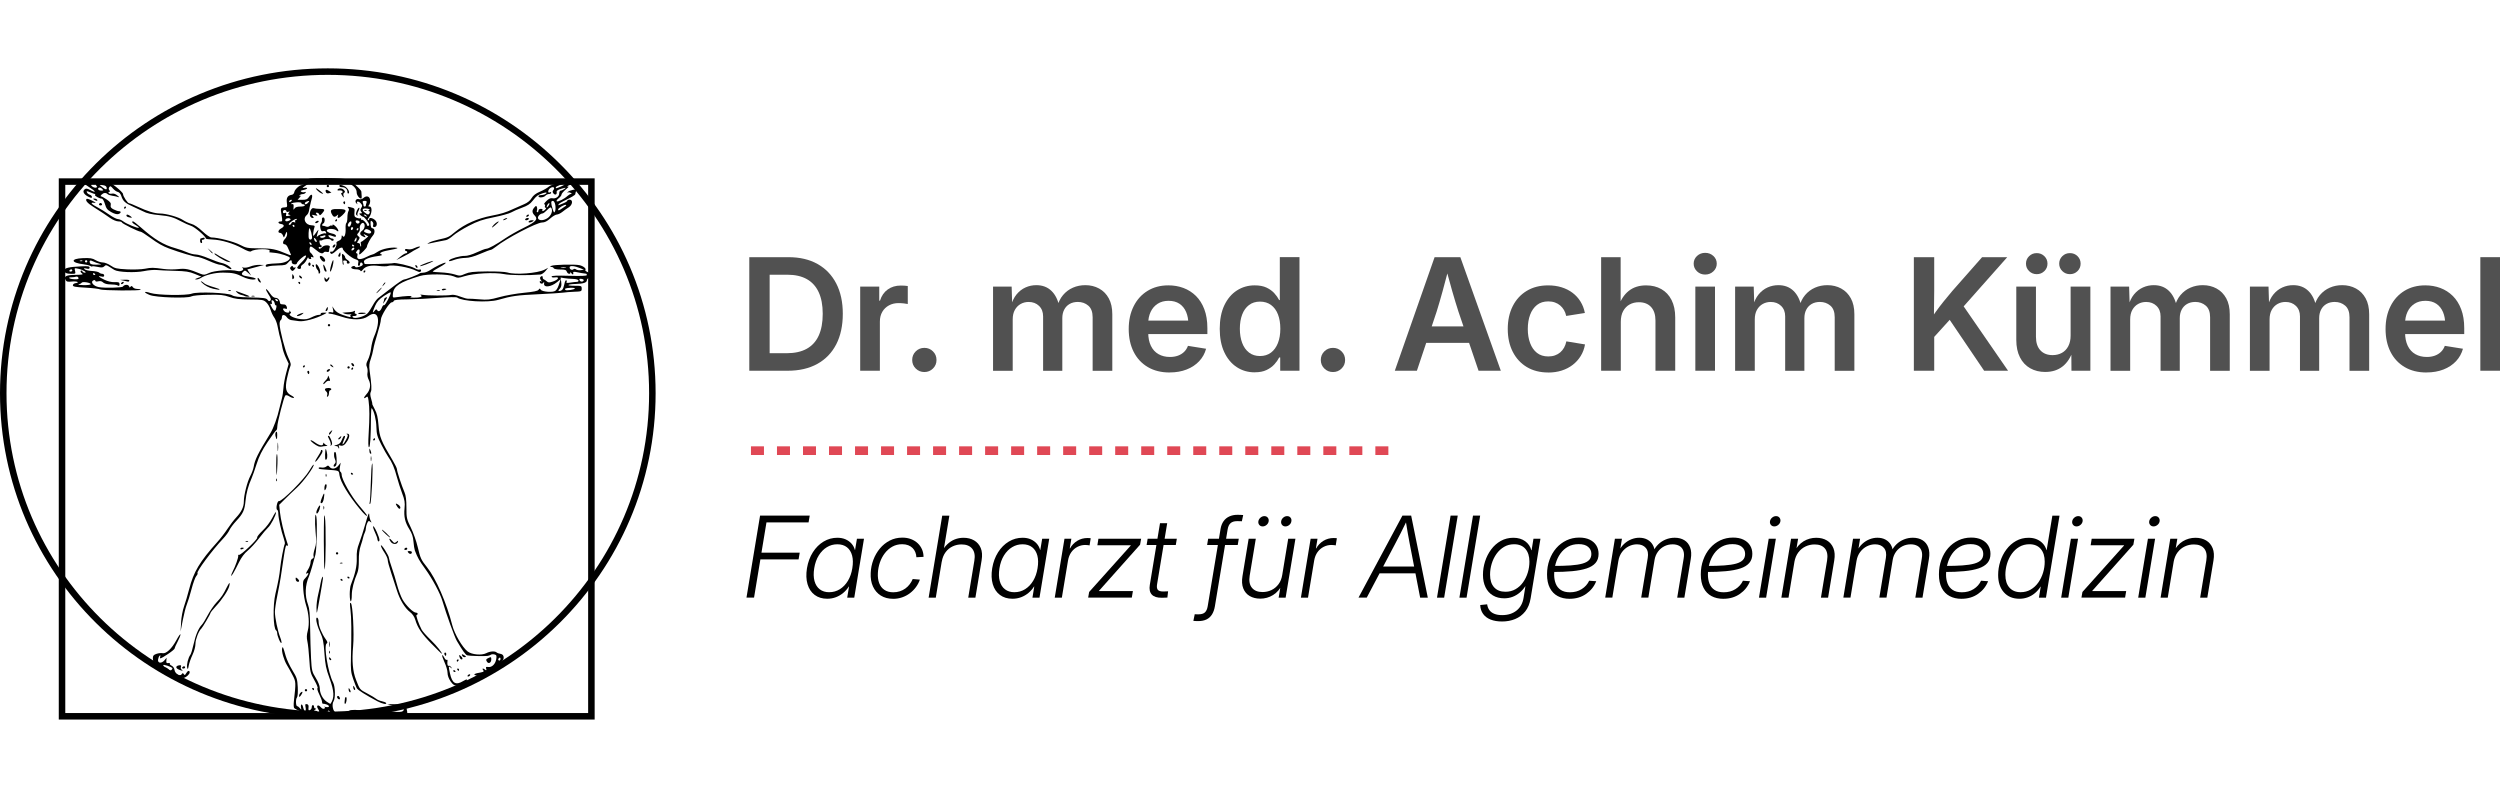 <?xml version="1.0" encoding="UTF-8"?>
<svg id="Ebene_2" data-name="Ebene 2" xmlns="http://www.w3.org/2000/svg" viewBox="0 0 1153.12 363">
  <defs>
    <style>
      .cls-1 {
        stroke: #000;
        stroke-width: 3px;
      }

      .cls-1, .cls-2, .cls-3 {
        fill: none;
      }

      .cls-4 {
        fill: #515151;
      }

      .cls-3 {
        stroke: #e04855;
        stroke-dasharray: 6;
        stroke-miterlimit: 10;
        stroke-width: 4px;
      }
    </style>
  </defs>
  <g id="Ebene_1-2" data-name="Ebene 1">
    <g>
      <g>
        <path d="M139.27,328.46c-1.75-.74-3.37-1.6-3.6-1.91-.23-.3-.28-1.74-.11-3.18.97-8.55.96-8.92-.59-11.9-.81-1.56-1.98-3.66-2.6-4.67-1.37-2.23-2.57-6.34-2.25-7.7.28-1.18.47-.78,1.67,3.49.45,1.59,1.83,4.55,3.08,6.58,2.06,3.35,2.28,4.06,2.47,7.77.12,2.46-.03,4.36-.37,4.77-.67.8-.56,4.03.14,4.03.26,0,.82.42,1.23.92.71.85.74.83.51-.26-.14-.65-.06-1.3.18-1.45.24-.15.6.44.79,1.31.47,2.12,1.56,2.09,1.13-.03-.27-1.35-.17-1.59.6-1.44.66.13.88.58.75,1.61-.13,1.12.01,1.37.66,1.12.46-.17.83-.77.83-1.31s.24-1,.53-1,.53.36.53.79.3.79.66.8c.44,0,.4.18-.13.52-.68.44-.66.51.13.52.51,0,.93.26.93.57s.25.4.56.21c.37-.23.29-.76-.26-1.58-1.07-1.61-.06-2.32,1.22-.85.59.67,1.19.91,1.62.64.57-.35.56-.48-.03-.73-.4-.17-.07-.17.74,0,1.77.36,1.98-.62.27-1.2-.66-.22-1.37-.36-1.59-.3-.22.06-.41-.31-.41-.82,0-.51-.6-2.1-1.32-3.55-.72-1.45-1.07-2.71-.78-2.81.29-.1-.36-1.75-1.45-3.67-1.85-3.28-1.99-3.86-2.34-9.56-.2-3.34-.6-7.09-.89-8.35-.38-1.67-.33-3,.18-4.94.84-3.16.51-7.84-.85-11.97-.52-1.59-1.07-4.74-1.22-6.99-.25-3.81-.19-4.18,1.01-5.37,1.26-1.25,1.8-2.75.76-2.11-.79.49-.65-.05.53-1.96.58-.95,1.06-2.35,1.06-3.11,0-.79.37-1.53.85-1.71.51-.19.72-.66.53-1.15-.18-.45.07-2.01.56-3.47.73-2.22.79-3.47.37-7.72-.48-4.85-.19-10.16.38-6.92.45,2.54.13,15.02-.44,17.36-.73,2.99-2.49,8.96-2.96,10-1.85,4.14-2.01,8.93-.45,13.15.66,1.77.9,4.41.96,10.52.05,4.49.24,10.88.42,14.21.32,5.71.44,6.22,2.18,9.02,1.07,1.73,1.84,3.66,1.84,4.62,0,2.46,1.26,4.99,3.16,6.33.93.65,1.74,1.1,1.81,1,1.88-2.79,1.76-5.66-.49-11.83-1.58-4.31-1.97-6.26-2.33-11.51-.37-5.4-.67-6.83-2.09-9.91-1.6-3.48-2.23-7.07-1.12-6.4.29.18.54,1.08.54,2,.01,1.85,1.46,5.35,3.24,7.82.89,1.23.99,1.69.47,2.01-1.46.9.62,13.45,2.98,18.01.98,1.88,1.11,7.2.21,8.61-.96,1.52-.3,4.79,1.04,5.21,1.21.38,5.34-.16,6.13-.8.7-.58,4.68-.53,5.63.07.48.3-.06.46-1.56.46-1.26,0-2.76.26-3.33.56s-2.68.6-4.68.66c-3.29.1-3.76-.02-4.81-1.21-.64-.72-1.01-1.02-.83-.66.21.42-.05.66-.71.66-.58,0-1.14.28-1.26.63-.13.39-1.52.67-3.63.72-2.64.07-4.14-.22-6.6-1.26h0ZM171.92,329.53c-.73-.11-1.55-.42-1.83-.69-.28-.26-.93-.48-1.46-.48s-.96-.2-.96-.44c0-.54,2.09-.35,5.44.5,1.75.44,2.88.48,3.72.11.66-.29,2.28-.44,3.59-.32,4.69.41,5.84.17,5.84-1.19,0-.43-.51-.76-1.19-.77-.66,0-2.39-.34-3.85-.75l-2.65-.74,8.5.18.49,1.97c.27,1.08.37,2.09.23,2.23-.33.33-14.05.66-15.85.39h0ZM158.96,323.5c.07-.65.15-1.36.18-1.58.02-.22.24-.39.48-.39s.33.71.21,1.58c-.27,1.82-1.06,2.18-.87.39ZM174.16,323.5c-5.39-2.86-9.16-5.24-9.6-6.07-.26-.49-1.01-2.42-1.66-4.27-1.04-2.95-1.17-4.21-1.03-10,.3-11.85.24-18.13-.22-21.88-.35-2.87-.3-3.55.2-3.07.87.83,1.55,14.06,1.03,19.79-.62,6.79-.21,11.59,1.34,15.58,1.77,4.56,1.64,4.41,5.32,6.36,1.75.93,3.56,2.02,4.02,2.42.46.4,1.6.88,2.53,1.07.94.19,1.83.54,1.99.8.54.87-1.68.46-3.91-.73h0ZM155.82,322.23c-.51-.5-.44-1.23.12-1.23.26,0,.61.36.78.79.31.8-.26,1.08-.9.44h0ZM137.96,320.93c0-.47.34-1.15.78-1.51,1.02-.84,1.03.02.02,1.35-.65.86-.78.88-.8.16h0ZM161.13,319.07c-.19-.19-.35-.73-.34-1.18.01-.68.12-.66.58.13.57.97.41,1.7-.24,1.06h0ZM140.6,318.37c0-.29.24-.53.53-.53s.53.24.53.53-.24.53-.53.53-.53-.24-.53-.53ZM144.05,317.84c-.18-.29-.08-.53.23-.53s.56.24.56.53-.11.53-.23.53-.38-.24-.56-.53ZM163.25,318.02c-.19-.19-.35-.73-.34-1.18.01-.68.12-.66.58.13.57.97.41,1.7-.24,1.06h0ZM207.83,314.26c-.87-1.25-1.4-2.71-1.4-3.88,0-1.03-.62-3.23-1.38-4.87-.76-1.65-1.25-3.12-1.08-3.29s.58.32.93,1.07c.35.75.85,1.23,1.12,1.07.27-.16.44.02.39.41-.2,1.46.04,2.6.5,2.33.26-.16.8.12,1.19.63.66.83.64.85-.21.19-1.1-.85-1.09-.89-.34,2.67.99,4.65,2.69,5.64,6.12,3.53,1.7-1.04,2.23-.9,1.38.36-.65.96-2.62,1.79-4.27,1.79-1.2,0-1.87-.45-2.96-2h0ZM80.33,310.97c-2.04-1.1-4.19-2.22-4.78-2.5-.58-.28-1.78-1.13-2.65-1.88s-1.77-1.37-1.99-1.37-.4-.69-.4-1.53c0-1.24.31-1.64,1.66-2.1.91-.31,2.16-.46,2.79-.31,1.67.38,4.27-2.07,6.43-6.06,1.02-1.88,1.85-3.04,1.86-2.58s-.59,1.96-1.32,3.32c-.73,1.36-1.34,2.76-1.35,3.1-.01.35-1.6,1.64-3.52,2.88-3.05,1.97-3.45,2.11-3.19,1.11.21-.81.14-.98-.27-.57-.31.31-.63,1.13-.71,1.81-.18,1.67,1.66,1.82,2.99.25l.98-1.16-.13,1.32c-.1,1.06.08,1.28.94,1.13.58-.1.88,0,.67.22-.22.22.14.66.8.98.68.33,1.26,1.17,1.35,1.95.21,1.75,2.57,3.18,3.32,2.01.42-.65.57-.65.97-.04.38.58.59.51,1.08-.39.68-1.26,1.63-1.5,1.63-.42,0,.78-1.41,2.14-2.65,2.56-.44.15-2.47-.63-4.51-1.72h0ZM79.47,308.14c-.73-.72-4.18-1.82-4.18-1.33,0,.3.42.71.93.9.51.19,1.26.67,1.66,1.07.51.5.9.55,1.29.17.31-.3.44-.67.3-.81h0ZM215.73,311.53c.18-.29.57-.53.86-.53s.38.24.2.53-.57.53-.86.53-.38-.24-.2-.53ZM219.18,311.43q-1.39-.61,2.3-1.21c1.69-.27,1.92-.46,1.4-1.09-.78-.93.08-1.01,1.04-.1.57.54.63.45.36-.46-.28-.94-.15-1.08.87-.92,1.69.28,3.36-1.33,3.73-3.59.27-1.64.15-1.95-.81-2.2-.62-.16-1.38-.1-1.68.14-.31.24-1.04.49-1.62.55-1.75.2-8.44,0-9.29-.28-.75-.24-2.05-2.06-4.75-6.63-1.04-1.75-4.9-12.43-6.63-18.33-1.07-3.66-4.67-10.37-8.03-15.01-2.75-3.8-3.42-4.99-4.72-8.41-.22-.58-.51-2.42-.64-4.09-.17-2.18-.69-3.76-1.84-5.6-2.07-3.29-2.66-5.86-2.28-9.78.26-2.62.07-3.78-1.09-6.84-.77-2.03-1.86-5.42-2.43-7.53-1.13-4.28-2.27-6.94-3.97-9.3-.62-.87-2.09-3.47-3.27-5.79-1.85-3.65-2.14-4.72-2.22-8.03-.08-3.3-1.11-7.45-2.15-8.65-.18-.2-.33,1.34-.34,3.42-.06,9.76-.36,14.58-.9,14.58-.39,0-.44-1.98-.17-6.45.44-7.18.43-11.65-.05-15.01-.26-1.86-.45-2.14-1.06-1.64-1.33,1.1-1.3.14.05-1.3,1.79-1.92,2.21-4.51,1.09-6.67-.55-1.05-.78-2.3-.59-3.22.17-.83.05-2.06-.26-2.74-.45-.98-.35-1.66.49-3.29.58-1.13,1.23-3.47,1.44-5.21.21-1.73.81-4.14,1.33-5.35,3.42-7.85,1.98-12.96-2.7-9.53-2.48,1.82-7.2,1.9-12.27.2-2.24-.75-4.59-1.36-5.21-1.36s-1-.21-.83-.48c.16-.26.79-.35,1.39-.19.96.25,1.05.11.75-1.23l-.34-1.52.98,1.49c.65.99,1.96,1.83,3.88,2.5,3.25,1.13,3.94,1.23,3.5.52-.17-.27,0-.59.37-.72.37-.13.07-.17-.66-.1-.73.08-1.81-.06-2.39-.29l-1.06-.43,1.06-.11c.58-.06,1.66-.14,2.39-.17s1.62-.25,1.98-.48c.45-.29.56-.17.34.39-.17.45-.05.82.27.82s.59.24.59.53-.53.53-1.17.53c-.87,0-1.02.15-.57.6.87.86,5.37-.36,6.75-1.83.6-.64,1.69-2.31,2.42-3.71s1.88-2.93,2.56-3.4c.68-.48,3.43-2.58,6.11-4.68s5.23-3.81,5.67-3.82c.87,0,6.72-2.27,7.27-2.82.19-.19.96-.34,1.71-.34.75,0,2.09-.49,2.96-1.08,2.65-1.79,6.68-3.73,7.32-3.51.33.11-.88,1.01-2.7,1.99-1.81.99-3.29,1.92-3.29,2.07,0,.15,1.73.34,3.85.41,2.12.08,4.94.5,6.28.93,2.26.74,2.59.72,4.8-.25,1.97-.86,3.68-1.05,10.05-1.13,4.45-.05,8.46.16,9.53.5,3.61,1.14,13.85.36,17.11-1.32l1.65-.85-1.26,1.51c-.69.83-1.75,1.54-2.35,1.59-6.04.47-13.85.38-16.75-.2-4.38-.88-13.93-.37-18.18.96-2.86.9-3.17.9-5.04.08-2.54-1.1-12.17-1.21-15.58-.17-9.24,2.81-12.12,4.69-12.44,8.08-.18,1.97-.16,1.99,1.5,1.73,3.99-.61,8.03-.8,7-.33-.85.38-.62.49,1.15.52,2.86.05,4.26-.44,3.27-1.13-.49-.34-.28-.4.66-.2,1.98.42,11.66.47,13.26.07.86-.22,2.41.07,4.19.76,1.56.61,3.21,1.05,3.69.99.47-.06,2.77.06,5.1.27,3.72.34,4.88.21,9.29-1.01,2.77-.77,7.86-1.67,11.3-2,4.47-.43,6.41-.83,6.77-1.4.44-.68.57-.69,1-.03.66,1.02,5.67,1.38,6.76.49.8-.66,1.21-1.48,2.04-4.11l.41-1.29-1.7,1.42c-2.77,2.31-6.29,2.67-5.98.61.12-.79.04-.86-.34-.31-.51.75-1.67.39-1.67-.52,0-.29.3-.35.66-.13.47.28.46.15-.05-.47-.39-.48-.56-1.11-.37-1.42.47-.76,1.24-.69,1.15.11-.04.36.17.73.46.83s.91.51,1.38.93c.72.64,1.17.66,2.88.09,2.55-.84,3.24-2.23.94-1.9-.95.14-1.57,0-1.57-.37,0-.43,2.31-.53,8.14-.37,5.69.16,8.14.05,8.14-.35,0-.32-.18-.6-.4-.62-1.63-.18-2.75-.37-4.26-.71-.96-.22-1.71-.19-1.66.05.21,1.18-.13,1.33-.88.41-.46-.56-.68-.73-.5-.36.19.38,0,.66-.46.66s-.93-.45-1.11-.99c-.26-.8-.84-.99-3.07-.99-1.55,0-2.84-.26-2.95-.59-.11-.32-.6-.59-1.08-.6-.76-.01-.77-.08-.09-.47,1.06-.6,10.95-.85,13.13-.32,1.79.43,3.2,1.64,2.6,2.23-.19.19.37.65,1.25,1.01,1.83.76,2.11,2.07.54,2.56-.58.18-1.06.66-1.06,1.07,0,1.13-1.55,1.67-5.03,1.77-4.26.12-4.82.84-.65.84,3.16,0,3.29.05,3.29,1.32s-.16,1.32-3.45,1.44c-1.9.07-4.17.25-5.04.4-.88.15-6.13.49-11.68.75-9.76.46-12.09.78-18.32,2.58-4.79,1.38-16.65.72-18.94-1.06-.38-.29-3.81-.23-8.76.15-4.48.35-10.87.66-14.2.69-4.34.04-6.12.24-6.28.71-.12.36-.56.66-.96.66-1.08,0-5.01,6.27-5.01,7.99,0,.81-.7,3.66-1.55,6.34s-1.72,5.94-1.92,7.24-.76,3.43-1.24,4.74c-.66,1.78-.77,3.09-.47,5.26.89,6.36,1.03,8.87.53,9.74-.35.62-.29,1.66.18,3.22.38,1.26.61,2.3.5,2.3s.41,1.12,1.15,2.5c1.03,1.91,1.44,3.68,1.75,7.5.43,5.29,1.18,7.15,6.56,16.14,1.07,1.78,1.94,3.61,1.94,4.06,0,.95,2.16,7.54,3.46,10.56.63,1.47.9,3.56.9,7.1,0,4.75.11,5.25,2.05,9.24,1.13,2.32,2.54,6.31,3.14,8.86,1.24,5.27,1.54,5.93,4.32,9.41,4.1,5.13,9.03,16.48,11.65,26.77,1.01,3.98,4.64,10.18,7.06,12.06,1.9,1.48,6.46,1.9,8.61.79,1.75-.91,4.01-1.06,4.78-.33.28.26,1.1.56,1.83.66,1.93.26,1.88,2.92-.08,4.08-.77.46-2.86,1.95-4.63,3.32-3.61,2.78-5.02,3.27-6.97,2.41h0ZM230.86,303.87c0-.45-.24-.67-.53-.5s-.53.55-.53.82.24.5.53.5.53-.37.53-.82ZM174.01,143.1c.58.92,1.56.33,2.19-1.34.27-.71.71-1.17.97-1.01.52.32,3.47-5.44,3.02-5.89-.15-.15-1.58.62-3.17,1.7-2.18,1.49-3.17,2.6-4,4.51-1.29,2.97-1.39,3.81-.27,2.34.65-.85.89-.91,1.25-.33h0ZM176.88,139.3c.19-.53.35-1.16.35-1.39s.36-.56.8-.73c.66-.25.65-.06-.1,1.13-1.2,1.9-1.47,2.15-1.04.99h0ZM259.42,133.56c.3-.36.72-1.54.92-2.63.2-1.08.59-1.84.85-1.67.26.16.32.55.12.87-.25.39.29.47,1.72.23,1.14-.19,2.51-.34,3.05-.35.54,0,.87-.3.75-.66-.13-.38-1.21-.68-2.57-.71-1.29-.03-3.09-.19-4.01-.35l-1.67-.29.28,2.07c.21,1.54.04,2.34-.67,3.11-.8.88-.82,1.04-.14,1.04.45,0,1.06-.3,1.36-.66h0ZM265.15,133.1c.16-.26-.78-.41-2.13-.34-2.25.13-2.8.38-2.18,1,.41.4,3.98-.15,4.3-.66ZM269.25,129.27c.06-.26-.42-.55-1.07-.65-.88-.13-1.1.03-.86.63.32.84,1.75.85,1.93.02h0ZM265.7,124.27c.37.3,1.34.46,2.16.35l1.49-.2-1.59-.67c-2.75-1.17-5.04-1.36-5.04-.43s1.12,1.49,1.82.85c.27-.25.79-.2,1.16.1h0ZM261,123.33c-.51-.13-1.46-.14-2.12-.01-.66.13-.25.23.92.24,1.17,0,1.71-.1,1.2-.23h0ZM209.09,309.39c0-.31.24-.41.53-.23s.53.43.53.56-.24.23-.53.23-.53-.25-.53-.56ZM82.31,308.77c-1.44-.69-1.28-1.65.32-1.89.89-.13,1.07.03.81.71-.19.5-.02,1.08.4,1.34,1.04.65-.07.53-1.53-.17h0ZM210.95,308.9c-.18-.29-.08-.53.23-.53s.56.24.56.53-.11.53-.23.53-.38-.24-.56-.53ZM86.34,307.97c-.35-1.3.47-4.67,1.45-5.92.34-.43,1.01-2.64,1.5-4.89.9-4.2,2.3-7.49,3.82-9,.47-.47,1.69-2.44,2.71-4.4,1.02-1.95,2.85-4.61,4.08-5.92,2.27-2.42,3.02-3.52,4.72-6.97,1.15-2.32,1.65-2.56,1.13-.53-.51,2.01-3.31,6.22-6.22,9.34-1.35,1.45-2.45,2.84-2.46,3.09,0,.46-3.67,6.68-4.22,7.17-1.16,1.02-2.69,4.95-2.69,6.91,0,1.36-.56,3.48-1.37,5.19-.75,1.59-1.54,3.84-1.75,5-.31,1.74-.44,1.9-.7.92h0ZM84.05,307.84c.18-.29.55-.53.83-.53s.5.24.5.53-.37.53-.83.53-.68-.24-.5-.53ZM224.6,305.2c-.53-.84-.47-1.1.39-1.55,1.41-.75,1.62-.69,1.62.45,0,1.6-1.26,2.3-2.01,1.11ZM210.68,304.69c0-.29.25-.53.56-.53s.41.24.23.53-.43.53-.56.53-.23-.24-.23-.53ZM152.1,304.34c-.19-.19-.35-.6-.35-.89,0-.33.25-.3.63.08.35.34.5.74.35.89s-.43.11-.63-.08ZM212.07,303.33c-.5-1.29-.39-1.46.47-.75.88.73,1.06,1.58.32,1.58-.26,0-.62-.37-.8-.83h0ZM213.14,302.31c-.25-.65-.12-.7.74-.24,1.23.65,1.35,1.05.31,1.05-.41,0-.88-.36-1.05-.8h0ZM205.15,302.13c-.23-.37-.27-.81-.1-.98.48-.47.99.22.74.98-.18.53-.3.53-.64,0h0ZM151.79,300.7c.03-.61.15-.74.32-.32.15.38.13.83-.04,1.01-.18.17-.3-.14-.28-.69h0ZM199.11,297.02c-4.61-4.7-6.43-7.39-7.56-11.14-.42-1.4-1.31-2.72-2.37-3.52-2.39-1.8-4.77-5.71-6.11-10.02-.63-2.03-1.84-5.74-2.69-8.26s-1.55-5.12-1.55-5.79c0-.67-.72-2.25-1.59-3.53-.87-1.27-1.58-2.69-1.57-3.16,0-.46.84.45,1.86,2.03,1.01,1.58,1.84,3.2,1.84,3.59s.6,2.45,1.34,4.56,1.83,5.7,2.43,7.98c.6,2.28,1.72,5.28,2.48,6.67,1.51,2.74,4.96,6.15,6.23,6.15.44,0,.79.24.79.53s-.22.53-.48.53c-.48,0,.95,4.2,2.32,6.79.39.75,2.3,2.9,4.24,4.78,2.85,2.77,5.65,6.34,4.96,6.31-.08,0-2.13-2.03-4.56-4.51h0ZM151.88,297.06c0-1.16.11-1.57.24-.91.13.65.12,1.6-.01,2.1-.13.5-.24-.03-.23-1.19h0ZM128.68,294.95c-.46-1.08-.83-2.39-.83-2.92s-.21-1.09-.47-1.24c-1.38-.85-1.6-11.55-.34-16.88,1.3-5.53,1.88-8.63,2.19-11.84.31-3.21,1.69-10.44,2.13-11.15.16-.25-.07-1.45-.5-2.68-1.1-3.11-2.48-9.43-2.48-11.33,0-.87-.23-1.67-.52-1.77-.75-.25,0-4.17.76-4,1.37.3,11.84-10.19,14.06-14.09.93-1.64,1.82-2.85,1.98-2.7.57.57-4.62,7.72-7.57,10.44-1.68,1.54-4.23,3.99-5.68,5.43l-2.63,2.63.31,3.16c.32,3.34,1.92,10.13,3.26,13.91.62,1.74.64,2.13.11,1.69-.57-.46-.87.56-1.58,5.33-.49,3.25-1.11,7.44-1.4,9.33s-1.01,5.75-1.6,8.6c-.6,2.85-1.08,6.16-1.08,7.37.01,2.68,1.26,8.68,2.45,11.76,1.09,2.82.58,3.66-.57.94h0ZM83.51,287.06c.14-2.34.75-5.61,1.38-7.36.62-1.73,1.69-5.35,2.38-8.03,2.03-7.92,4.85-12.63,13.01-21.7,1.43-1.59,3.53-4.31,4.66-6.05s2.94-4.1,4.03-5.26c2.4-2.56,3.5-4.87,3.5-7.38,0-2.9,1.58-9.11,2.97-11.71.69-1.28,1.39-3.19,1.57-4.25.55-3.33,1.97-6.17,7.68-15.45,1.48-2.4,3.28-7.38,4.24-11.73.26-1.16.73-3.05,1.06-4.21.33-1.16.66-3.41.75-5,.09-1.59.67-4.75,1.29-7.02l1.13-4.13-1.28-2.71c-.7-1.49-1.44-3.66-1.63-4.82-.19-1.16-.56-2.81-.81-3.68-.46-1.56-.58-2.07-1.5-6.5-.26-1.26-.93-2.92-1.49-3.68-.56-.77-1.3-2.36-1.65-3.53-.35-1.17-1.24-2.71-1.99-3.41-1.28-1.19-1.77-1.27-7.57-1.31-4.92-.03-6.87-.28-9.4-1.17-2.71-.96-4.19-1.11-9.82-1-3.87.07-7.11.38-7.76.74-1.82,1-16.36.52-19.18-.64-3.06-1.26-2.87-1.96.27-.94,3.24,1.05,16.57,1.26,19.14.3,2.61-.98,16.76-.41,18.53.74,1.01.66,2.97.89,8.5,1.01,6.15.14,7.28.29,7.88,1.09.52.7.85.79,1.31.34.46-.45.26-1.13-.84-2.77-.8-1.2-1.32-2.31-1.15-2.47.17-.17.95.67,1.74,1.85.98,1.46,1.82,2.15,2.64,2.15,1.09,0,1.94.98,2.06,2.37.03.29.34.56.71.59s.99.1,1.4.13c.4.04.86.55,1.02,1.14.23.87.09,1.01-.73.75-1.15-.36-1.34.27-.38,1.22.86.86,2.73.84,2.24-.03-.28-.49-.19-.49.36.02.6.55.61.76.05,1.1-1.14.7,1.78,2.21,4.89,2.53,2.17.22,3.25.04,4.98-.83,1.21-.61,2.69-1.12,3.29-1.12s1.02-.18.95-.39c-.16-.49.32-.66,1.86-.65,1.08,0,1.05.08-.36.81-3.86,2-9.29,3.46-11.57,3.11-1.25-.19-2.82-.41-3.5-.48-.68-.08-1.59-.65-2.02-1.26-.99-1.4-2.32-1.46-2.32-.1,0,.56-.24,1.17-.53,1.35s-.53.96-.53,1.74c0,2.66,2.53,12.46,3.99,15.51,1.23,2.57,1.36,3.26.85,4.37-.33.72-.98,3.11-1.44,5.31-.99,4.73-.5,6.57,2.1,7.91.91.47,1.37.94,1.02,1.06-.35.12-1.26-.19-2.02-.69-.86-.56-1.58-.71-1.88-.41-.65.64-3.7,12.55-3.7,14.43,0,.8-.22,1.54-.49,1.63-.27.1-2.07,2.54-4,5.44-2.56,3.84-3.92,6.56-5.03,10.07-.84,2.64-1.88,5.6-2.32,6.58-1.52,3.37-2.48,6.93-2.8,10.39-.4,4.35-1.14,5.95-4.24,9.27-1.36,1.45-2.78,3.35-3.17,4.23-.38.88-1.69,2.66-2.91,3.95-5.17,5.49-12.46,15.33-11.83,15.96.18.18-.06.75-.54,1.28-.48.52-1.48,3.26-2.22,6.09-.74,2.82-1.72,6.01-2.18,7.07-.46,1.07-1.29,4.31-1.85,7.2l-1.02,5.26.25-4.21ZM127.45,141.87c.14-.72.06-1.19-.16-1.05-.23.14-.49-.26-.59-.9-.09-.63-.51-1.26-.91-1.39-.54-.18-.66.07-.45.88.16.62.08.99-.18.83-.73-.45-.58.23.41,1.89,1.01,1.7,1.52,1.63,1.89-.26h0ZM128.12,138.42c-.18-.29-.57-.53-.86-.53s-.38.24-.2.53.57.53.86.53.38-.24.2-.53ZM145.98,280.48c-.03-1.59.32-4.43.79-6.31.46-1.88.96-4.25,1.11-5.26.15-1.01.5-2.2.78-2.63.6-.92.48,0-1.13,9.21-1.45,8.27-1.48,8.38-1.55,5h0ZM161.31,274.2c0-1.72.22-3.68.48-4.34,2.07-5.18,2.88-8.82,2.76-12.35-.1-2.94.16-4.5,1.16-7.1.71-1.83,2.02-5.94,2.92-9.12,1.09-3.88,1.64-5.21,1.67-4.04.02.96.31,2.26.65,2.89.54,1,.51,1.06-.18.5-.67-.54-.9-.43-1.41.68-.34.73-.61,1.81-.61,2.4s-.23,1.48-.51,2-.61,1.51-.75,2.2c-.13.7-.65,2.44-1.14,3.87-.58,1.66-.88,4.07-.84,6.68.04,2.51-.23,4.75-.7,5.82-1.56,3.56-2.57,7.61-2.55,10.29,0,1.52-.2,2.76-.46,2.76s-.48-1.41-.48-3.13h0ZM136.71,268.03c-.19-.19-.35-.7-.35-1.12,0-.62.15-.64.8-.11.44.36.8.86.8,1.12,0,.54-.73.61-1.24.11h0ZM157.06,267.3c0-.31.24-.41.53-.23s.53.43.53.56-.24.23-.53.23-.53-.25-.53-.56ZM160.24,266.25c0-.31.24-.41.53-.23s.53.43.53.56-.24.23-.53.23-.53-.25-.53-.56ZM106.62,265.49c0-.29.31-1.12.68-1.84,1.27-2.44,2.72-6.57,2.58-7.29-.08-.39.06-.58.32-.42.68.41,8.84-7.31,8.42-7.97-.19-.3.94-1.76,2.51-3.23,1.67-1.57,3.54-4.03,4.51-5.96.91-1.8,1.66-2.91,1.67-2.46.02,1.3-2.4,5.91-3.71,7.07-.65.58-2.5,2.77-4.1,4.87s-3.96,4.67-5.24,5.72c-1.53,1.24-2.92,3.1-4.04,5.39-2.08,4.24-3.6,6.83-3.6,6.12h0ZM149.36,249.54c0-10.52.12-13.32.5-11.15.55,3.18.44,22.68-.13,24.22-.2.53-.36-5.35-.37-13.08ZM156.96,259.61c.38-.15.84-.13,1.02.04.18.17-.14.3-.7.28-.62-.03-.74-.15-.32-.32h0ZM154.94,255.23c0-.29.24-.53.53-.53s.53.24.53.53-.24.53-.53.53-.53-.24-.53-.53ZM188.38,254.96c-.55-.65-.47-.78.47-.78.62,0,1.13.22,1.13.5,0,.91-.93,1.08-1.6.29h0ZM110.87,253.11c0-.28.36-.51.8-.51s.8.09.8.21-.36.34-.8.51-.8.07-.8-.21h0ZM186.53,253.13c.18-.29.55-.53.83-.53s.5.24.5.53-.37.53-.83.53-.68-.24-.5-.53ZM180.22,249.9c-1.14-1.62-.6-1.96.66-.42.91,1.11,1.11,1.16,1.96.47.83-.68.91-.68.68.02-.42,1.28-2.37,1.24-3.3-.07h0ZM113.42,249.61c.38-.15.84-.13,1.02.04.18.17-.14.3-.7.28-.62-.03-.74-.15-.32-.32h0ZM174.45,249.66c-.22-.22-.4-.72-.4-1.11s-.51-1.78-1.13-3.09-.98-2.53-.8-2.71c.46-.46,3.11,5.45,2.9,6.46-.09.46-.35.66-.57.44h0ZM177.88,246.31c-.94-.85-1.71-1.73-1.71-1.94s.84.41,1.86,1.39c1.72,1.65,2.09,2.1,1.71,2.1-.08,0-.92-.7-1.86-1.55ZM165.82,234.59c-5.13-6.22-8.78-12.3-9.24-15.4-.34-2.3.13-2.1-6.15-2.58-3.33-.26-3.45-.28-3.45-.76,0-.25.6-.34,1.33-.2.73.14,1.71-.06,2.18-.45.71-.59.95-.57,1.46.09.99,1.29,2.86,1.08,4.09-.47l1.12-1.41-.36,1.91c-.23,1.19-.14,2.05.22,2.27.32.19.58.82.58,1.39,0,2.15,4.42,9.96,8.01,14.18,2.02,2.37,3.67,4.4,3.67,4.51,0,.74-1.15-.28-3.45-3.07h0ZM145.91,236.31c0-.83,1.2-3.18,1.63-3.18.22,0,.14.83-.17,1.84-.52,1.68-1.45,2.54-1.45,1.34ZM149.18,234.18c0-.72.12-1.02.27-.66s.15.95,0,1.32-.27.07-.27-.66ZM183.2,233.66c-.92-1.47-.82-1.7.4-.94.58.36,1.06.96,1.06,1.32,0,.99-.72.8-1.47-.38h0ZM170.55,231.55c.16-.72.39-4.93.5-9.36.11-4.42.38-8.21.6-8.42.6-.57-.27,17.96-.88,18.57-.34.35-.42.07-.23-.79h0ZM148.43,229.73c1.05-2.81,1.44-2.73.94.21-.22,1.28-.66,2.14-1.09,2.14-.59,0-.56-.44.15-2.35h0ZM149.63,225.14c0-.78.23-1.56.52-1.74.68-.42.68,1.33,0,2.37-.4.62-.52.48-.52-.63h0ZM127.37,221.25c.03-.61.15-.74.32-.32.15.38.13.83-.04,1.01-.18.17-.3-.14-.28-.69h0ZM127.4,214.85c-.04-2.97.11-5.39.33-5.39s.33,1.95.24,4.34c-.24,6.6-.49,7.06-.57,1.05ZM150.2,219.14c.03-.61.15-.74.32-.32.15.38.13.83-.04,1.01-.18.17-.3-.14-.28-.69h0ZM161.84,218.37c0-.31.24-.41.53-.23s.53.43.53.56-.24.23-.53.23-.53-.25-.53-.56ZM153.87,214.82c0-.23.27-.69.61-1.02.46-.45.44-1-.06-2.2-.62-1.49-.38-3.73.32-3.03.44.44.74,4.65.4,5.76-.28.91-1.27,1.31-1.27.5h0ZM145.39,212.87c0-.29.59-1.41,1.32-2.47s1.33-2.2,1.33-2.52.24-.44.54-.25c.34.21.23.86-.32,1.78-1.32,2.22-2.85,4.07-2.86,3.47h0ZM170.99,211.56c0-1.01.11-1.43.24-.92.13.51.13,1.34,0,1.84-.13.51-.24.09-.24-.92h0ZM149.94,209.85c.16-3.28.27-3.49.78-1.45.46,1.87.22,3.68-.49,3.68-.22,0-.34-1.01-.28-2.24ZM170.69,209.1c-.19-.19-.34-.84-.32-1.45.03-1.01.07-.99.54.16.52,1.29.41,1.91-.22,1.28h0ZM128.02,206.04c0-1.74.1-2.38.22-1.44.12.95.12,2.37,0,3.16-.12.79-.22.02-.21-1.72h0ZM156,206.3c0-.29-.54-.55-1.19-.57-.93-.04-.83-.15.5-.53,1.25-.36,1.87-.96,2.36-2.32.37-1.01.86-1.83,1.09-1.83.58,0,.54.28-.35,2.4-1.01,2.41-.04,1.79,1.31-.82.77-1.5.87-2.1.39-2.29-.5-.2-.49-.27.03-.3,1.21-.07,1.26,1.34.12,3.26-1.2,2.02-2.19,2.63-3.46,2.15-.57-.22-.71-.06-.47.54.18.47.18.85,0,.85s-.32-.24-.32-.53h0ZM146.97,205.92c-1.35-.5-3.72-2.3-3.72-2.82,0-.27.97.2,2.16,1.06,2.07,1.49,3.67,1.65,3.69.37,0-.43.12-.44.4-.02.21.32.75.71,1.19.88.55.21.43.31-.35.34-.63.02-1.47.14-1.86.26-.39.12-1.07.09-1.5-.08h0ZM152.5,205.37c.21-.37,0-1.41-.45-2.32-.96-1.9-.98-2.02-.41-2.02.23,0,.74.85,1.12,1.89.55,1.51.56,2.02.03,2.5-.5.46-.57.45-.28-.06h0ZM172.19,202.62c.18-.29.43-.53.56-.53s.23.24.23.53-.25.53-.56.53-.41-.24-.23-.53ZM127.09,201.22c-.19-.77-.1-1.64.21-1.95.39-.39.56.03.56,1.39,0,2.29-.28,2.49-.77.56h0ZM156,202.42c0-.11.36-.5.81-.86.68-.56.75-.52.47.2-.29.74-1.28,1.25-1.28.66h0ZM151.75,200.05c0-.25.4-.79.88-1.18.8-.65.82-.61.25.46-.66,1.22-1.13,1.53-1.13.72h0ZM150.91,182.24c.2-.64.02-1.3-.47-1.7-.44-.36-.67-.87-.51-1.13.4-.64,2.88-.59,2.88.06,0,.29-.24.53-.53.53s-.53.58-.53,1.28-.26,1.45-.59,1.64c-.39.24-.47,0-.25-.68h0ZM149.11,177.05c0-.32.46-1,1.04-1.53s1.08-1.33,1.1-1.79c.03-.62.15-.57.49.21.65,1.51.62,1.96-.12,1.71-.36-.12-1.07.28-1.58.88s-.93.83-.94.52h0ZM141.97,172.17c-.23-.37-.27-.81-.1-.98.48-.47.99.22.74.98-.18.53-.3.53-.64,0h0ZM150.69,171.15c0-.28.38-.66.84-.83.52-.2.76-.08.63.31-.26.79-1.47,1.22-1.47.53h0ZM162.1,169.99c.18-.29.43-.53.56-.53s.23.24.23.53-.25.53-.56.53-.41-.24-.23-.53ZM160.24,169.47c0-.29.24-.53.53-.53s.53.24.53.53-.24.53-.53.53-.53-.24-.53-.53ZM139.8,168.94c.18-.29.43-.53.56-.53s.23.24.23.53-.25.53-.56.53-.41-.24-.23-.53ZM152.83,168.96c-.43-.27-.64-.63-.47-.79.17-.17.61.06.98.5.77.91.62,1-.5.3h0ZM162.16,168.11c-.2-.51-.08-.75.31-.62.79.26,1.23,1.46.53,1.46-.29,0-.66-.37-.84-.83h0ZM151.22,150c0-.29.24-.53.53-.53s.53.24.53.53-.24.53-.53.53-.53-.24-.53-.53ZM137.18,145.32c.28-.26,1.1-.62,1.83-.82,1.28-.34,1.29-.32.3.47-1.09.86-3.02,1.18-2.13.35h0ZM165.23,144.65c-.15-.24.58-.44,1.62-.44s1.89.09,1.89.2c0,.43-3.25.65-3.51.24ZM150.17,143.32c0-.23.24-.78.52-1.21.44-.68.52-.67.52.1,0,.49-.23,1.04-.52,1.21s-.53.13-.52-.1ZM112.89,136.57c-.16-.15-.84-.39-1.52-.52-.68-.13-1.61-.63-2.06-1.11-.76-.8-.74-.84.24-.47.58.22,2.02.75,3.18,1.17,2.56.92,2.91,1.2,1.51,1.2-.58,0-1.19-.13-1.34-.28h0ZM116.04,136.5c.37-.15.96-.15,1.33,0s.07.27-.66.27-1.03-.12-.66-.27ZM174.58,133.95c.69-.72,1.37-1.32,1.51-1.32s-.3.59-.98,1.32-1.37,1.32-1.51,1.32.3-.59.98-1.32ZM46.28,133.51c-.52-.29-3.58-.66-6.8-.83-4.72-.25-5.87-.46-5.87-1.1,0-.43.54-.87,1.2-.96,2.24-.32.69-1.02-1.67-.76-1.96.22-2.44.09-2.92-.8-.88-1.63.32-2.22,4.66-2.28,3.28-.05,3.68-.15,2.87-.75-.54-.39-.75-.88-.48-1.13.26-.24.58-.14.71.22s.63.66,1.11.66c1.39,0-.86-1.37-3.02-1.83-1.74-.37-1.79-.34-1.45.99.32,1.28.22,1.37-1.48,1.37-2.47,0-3.5-.46-3.5-1.57s2.13-1.62,7.83-1.89c3.13-.15,3.85-.04,3.85.59,0,.58-.37.69-1.46.44-1.16-.27-1.33-.2-.84.32.34.36,1.85.72,3.36.79,1.5.07,3,.4,3.33.72.33.33.99.59,1.47.59s.87.35.87.78c0,.55-.36.69-1.24.47-2-.5-1.43.15,1.28,1.46,1.59.77,3.36,1.19,4.78,1.14,1.92-.07,2.26.07,2.26.96,0,.69-.22.91-.65.64-.36-.22-1.13-.43-1.73-.46-.59-.03-1.83-.11-2.76-.16-.93-.05-2.05-.46-2.5-.9-.53-.53-1.28-.69-2.16-.47-.82.2-1.35.11-1.35-.23,0-.31-.36-.43-.8-.26-1.7.65-.17,2.69,2.39,3.17,2.53.48,10.74.3,11.11-.25.58-.85,2.09-1.09,2.65-.42.31.37.51.77.44.9-.07.12.12-.06.43-.4.43-.47.68-.43,1.08.19.29.45,1.17.81,1.97.81s1.55.16,1.67.35c.35.57-17.6.44-18.63-.13h0ZM41.84,131.08c0-.72-3.76-1.33-4.17-.68-.19.29-.82.65-1.4.8s.43.29,2.26.32c1.83.03,3.32-.17,3.32-.44ZM36.17,128.11c-.17-.43-.65-.66-1.08-.5-.42.16-1.36.29-2.09.29-2.17,0-.97.82,1.33.91,1.7.07,2.07-.08,1.83-.71h0ZM43.97,126.62c0-.13-.24-.38-.53-.56s-.53-.07-.53.23.24.56.53.56.53-.1.53-.23ZM33.35,124.74c0-.29-.22-.53-.5-.53s-.65.24-.83.53.04.53.5.53.83-.24.83-.53ZM105.46,133.86c.38-.15.84-.13,1.02.04.18.17-.14.3-.7.28-.62-.03-.74-.15-.32-.32h0ZM201.52,133.87c.37-.15.96-.15,1.33,0s.07.27-.66.27-1.03-.12-.66-.27ZM203.78,133.64c0-.26.48-.48,1.06-.48s1.06.09,1.06.2-.48.33-1.06.48-1.06.06-1.06-.2ZM98.39,133.2c-2.04-.49-3.89-1.48-5.28-2.82-1.13-1.1-.12-.74,1.3.46.44.37,2.47,1.15,4.51,1.72,3.45.97,3.02,1.48-.54.63h0ZM176.75,131.21c.39-.64.82-1.05.96-.91.14.14-.18.66-.7,1.16-.91.87-.93.86-.25-.25h0ZM55.92,130.53c.18-.29.57-.53.86-.53s.38.24.2.53-.57.53-.86.53-.38-.24-.2-.53ZM137.68,130.53c-.18-.29-.08-.53.23-.53s.56.24.56.53-.11.53-.23.53-.38-.24-.56-.53ZM119.46,129.89c-.35-.34-.63-.98-.63-1.42,0-.55.27-.42.85.4.93,1.32.78,2.01-.22,1.02h0ZM57.24,129.48l-1.86-.39,2.29-.07c1.41-.04,2.16.13,1.96.46-.18.29-.37.49-.43.46-.06-.04-.94-.24-1.96-.46h0ZM149.98,129.66c-.19-.19-.35-.73-.35-1.18,0-.73.08-.74.57-.04.42.59.63.63.83.13.15-.36.49-.66.76-.66s.19.47-.17,1.05c-.7,1.11-1.07,1.27-1.65.7h0ZM91.14,128.24l1.77-.63-3.08-1.27c-2.54-1.04-4.17-1.29-9.2-1.41-3.36-.08-7.12-.25-8.35-.39-1.23-.13-3.84.09-5.82.5-4.04.84-11.96.53-13.72-.54-.58-.35-1.69-1.04-2.46-1.54-1.23-.79-1.49-.8-2.18-.12-.62.61-1.25.67-3.05.27-1.25-.28-2.4-.38-2.55-.23-.15.15-.54.06-.86-.2-.32-.26-1.73-.61-3.12-.78-5.94-.69-6.11-2.61-.25-2.83,3.29-.13,4.35.04,5.8.92.98.59,2.48,1.07,3.34,1.07.86,0,2.51.65,3.67,1.45,1.86,1.28,2.73,1.48,7.46,1.73,2.95.15,6.67.03,8.28-.28,3.08-.59,3.67-.58,8.76.11,1.75.24,4.72.26,6.59.05,3.4-.38,4.91-.07,10.41,2.21,1.39.57,1.9.52,3.86-.42,2.41-1.15,10.1-1.7,12.99-.92,1.75.47,3.58-.61,2.41-1.42-.46-.32-.31-.37.47-.15.64.18,2.04-.04,3.12-.49,1.08-.45,2.95-.79,4.15-.76l2.19.05-1.86.48c-1.02.26-2.75.73-3.85,1.03l-1.99.54,1.8,2.85-1.44-1.29c-1.37-1.22-1.49-1.24-2.36-.38-1.14,1.13-.45,1.68,2.75,2.16,3.17.48,4.29,1.33,1.75,1.34-1.1,0-3.14-.55-4.51-1.23-3.29-1.63-4.72-1.94-9.14-1.98-3.66-.03-8.24,1.07-10.34,2.5-.58.39-1.53.7-2.12.67-.75-.03-.54-.23.69-.67h0ZM45.83,121.63c-.88-.21-2.15-.68-2.83-1.04-1.4-.75-1.96-.48-1.5.72.23.6,1.05.8,3.12.76,2.33-.04,2.54-.12,1.21-.43h0ZM40.26,120.54c0-.29-.24-.53-.53-.53s-.53.24-.53.53.24.53.53.53.53-.24.53-.53ZM37.99,120.22c-.18-.17-.63-.19-1.02-.04-.42.17-.3.29.32.32.56.02.87-.1.7-.28h0ZM134.78,127.61c.01-1.36.09-1.43.59-.58.41.7.4,1.14-.02,1.55-.43.42-.58.16-.57-.97h0ZM138.19,127.87c-.57-.92.08-1.11.81-.24.42.5.46.8.11.8-.31,0-.72-.25-.91-.56h0ZM146.97,125.74c0-.43-.28-1.07-.63-1.41-.72-.71-1.01-2.84-.34-2.42,1.03.63,2.12,3.48,1.54,4.05-.41.41-.58.35-.58-.22h0ZM167.68,125.27c0-.29.25-.53.56-.53s.41.24.23.53-.43.53-.56.53-.23-.24-.23-.53ZM192.09,124.97c-2.99-1.65-10.99-3.06-13.07-2.3-.62.23-2.52.23-4.23,0-3.67-.49-6.23.09-7.42,1.69-.58.78-.95.95-1.12.51-.14-.36-1.06-.66-2.04-.66-2,0-2.94-.87-1.51-1.41.51-.19,1.02-.1,1.12.21.13.4.72.4,1.98.02,1.16-.35,1.69-.79,1.51-1.26-.37-.96-1.23-.91-1.23.07,0,.43-.26.79-.59.79-.36,0-.46-.5-.27-1.27.28-1.1.07-1.36-1.48-1.86-1.8-.59-5.63-3.84-5.63-4.78,0-1.01-1.6-.46-3.2,1.09-.9.87-1.87,1.45-2.14,1.28-.77-.47-.59-1.3.22-.99.82.31,2.72-3.15,2.19-4-.18-.29.29-.75,1.03-1.03.9-.34,1.36-.91,1.37-1.71,0-.89.13-1.01.47-.47.74,1.15,1.51-.85,1.36-3.49-.07-1.23.08-2.37.34-2.53.26-.16.48-1.28.48-2.5,0-1.21.23-2.55.5-2.98.32-.49.28-1.03-.1-1.48-.48-.58-.31-.64.96-.34,2.06.49,2.08.52,1.89,2.62-.13,1.49.06,1.9,1.08,2.28.68.25,1.41.36,1.63.23s.4.06.4.41.15.49.34.3c.37-.37,2.31,1.61,2.31,2.35,0,.25.24.45.53.45s.53-.25.53-.55c0-.76-2.22-3.66-2.79-3.66-.26,0-.83-.36-1.27-.79-.71-.7-.7-.79.1-.79.72,0,.77-.15.27-.75-.48-.58-.47-.99.04-1.81.56-.9.52-1.23-.31-2.13-1-1.09-2.2-1-1.56.13.27.48.19.48-.33,0-1.04-.95-.24-2.42,1.09-2,.7.22,1.46.02,2.09-.54,1.42-1.27,2.89-.82,3.09.96.09.81-.11,1.82-.46,2.23-.51.61-.46.76.23.76,1.27,0,1.12,3.22-.24,4.93-.61.76-.84,1.39-.53,1.39s.57-.24.57-.53c0-.87,1.56-.59,2.73.48,1.22,1.13.95,3.2-.41,3.2-.53,0-.69-.32-.48-.98.18-.56-.03-1.26-.48-1.63-.68-.56-.78-.38-.72,1.24.04,1.14.34,1.89.75,1.89,1.23,0,1.45,2.11.34,3.33-1.08,1.19-2.78,4.37-2.78,5.21,0,.55-2.92,3.56-3.45,3.56-.19,0-.2-.45-.02-1.01.45-1.39-.43-1.78-1.21-.54-.46.73-.47,1.02-.04,1.02.34,0,.48.46.32,1.05-.49,1.85,1.15,2.15,3.97.74,1.39-.7,2.76-1.27,3.05-1.27s1.38-.58,2.43-1.28c1.9-1.28,6.31-2.17,8.8-1.77.77.12-.32.49-2.69.9-4.39.77-6.09,1.6-4.43,2.19.65.23.02.48-1.89.74-3.98.55-6.6,1.69-6.2,2.71.17.44.31.85.31.89,0,.23,12.74-.11,13.12-.35.74-.45,8.17,1.27,9.85,2.29.87.53,1.92.83,2.32.68.4-.15.73-.03.73.27,0,.96-.77,1.07-2.13.32h0ZM163.43,114.69c0-.76-.92-.54-1.24.29-.2.51-.04.67.47.47.42-.16.77-.5.77-.76h0ZM163.43,113.46c0-.13-.24-.38-.53-.56s-.53-.07-.53.23.24.56.53.56.53-.1.53-.23ZM166.46,112.64c-.15-.58-.12-1.05.07-1.05.19,0,1.02-.57,1.85-1.28l1.5-1.28-1.23-.65c-1.12-.59-1.17-.57-.5.22.83,1,.46,1.12-1.03.33-1.32-.7-1.31-1.65.03-2.61,1.13-.81,1.43-2.87.5-3.44-.79-.48-2,1.31-1.68,2.5.14.54-.14,1.41-.62,1.94-.79.86-.79,1.03-.05,1.64.74.61.74.8,0,1.92-.73,1.11-.73,1.24-.01,1.24.44,0,.81.36.81.79s.15.79.33.79.2-.47.05-1.05h0ZM164.48,110.11c0-.77-.08-.78-.52-.1-.67,1.03-.67,1.73,0,1.32.29-.18.53-.73.52-1.21h0ZM171.22,107.09c.09-.27-.43-.76-1.14-1.09-1.03-.47-1.43-.45-1.91.13-.48.57-.34.83.65,1.22,1.41.56,2.17.48,2.41-.26h0ZM162.9,105.25c0-.27-.24-.5-.53-.5s-.53.37-.53.82.24.67.53.5.53-.55.53-.82ZM165.29,105.8c.18-.29.08-.53-.23-.53s-.56.24-.56.53.11.53.23.53.38-.24.56-.53ZM161.99,103.18c.15-.58.09-1.06-.14-1.06-.73,0-1.71,1.51-1.35,2.09.46.74,1.14.28,1.49-1.03h0ZM165.82,102.64c.18-.29-.05-.68-.52-.85-1.02-.39-1.58.04-1.09.82.44.71,1.19.72,1.62.03h0ZM169.01,99.49c-.18-.29-.61-.52-.96-.52-.38,0-.31.21.16.52,1.02.65,1.2.65.8,0h0ZM170.52,98.17c.17-.43.01-.79-.34-.8-.46,0-.43-.14.07-.46.51-.32.23-.52-.95-.69-2.14-.31-2.67.53-1.12,1.77,1.46,1.17,1.94,1.21,2.34.18h0ZM168.11,97.03c.38-.15.84-.13,1.02.04.18.17-.14.3-.7.28-.62-.03-.74-.15-.32-.32h0ZM168.74,94.8c0-.27.15-.86.32-1.32.23-.6,0-.83-.85-.83s-1.09.23-.85.83c.18.46.32,1.05.32,1.32s.24.48.53.48.53-.22.53-.48h0ZM134.2,124.45c-.54-.64-.53-.92.01-1.43.53-.5.73-.49.93.03.13.36.46.53.73.36.75-.46.58.28-.26,1.1-.64.63-.84.62-1.41-.06h0ZM149.43,124.09c-.59-2.18-.3-2.78.48-.99.91,2.08.92,2.18.31,2.18-.26,0-.61-.53-.79-1.18ZM152.74,122.25c.47-1.66.93-2.63,1.02-2.14.23,1.18-.88,5.17-1.43,5.17-.24,0-.06-1.36.41-3.03h0ZM104.23,123.13c-.88-.56-2.12-1.01-2.76-1.01-.64,0-3-.83-5.24-1.84s-4.7-1.84-5.47-1.84c-1.17,0-7.95-2.02-12.81-3.83-2.95-1.1-5.16-2.36-8.73-4.98-2.06-1.51-4.03-2.76-4.38-2.76-1.03-.02-8.66-3.8-8.66-4.29,0-.25-.71-.45-1.57-.45s-2.55-.68-3.85-1.6c-2.45-1.72-3.41-2.36-7.75-5.13-2.75-1.75-3.77-2.97-3.07-3.66.19-.19,1.35.19,2.59.83,1.89.98,2.01,1.13.78.96-1.94-.27-1.18.64,1.84,2.2,1.25.65,3.59,2.11,5.2,3.25s3.43,2.08,4.04,2.08c.62,0,1.72.48,2.44,1.04,1.52,1.18,6.79,3.35,7.19,2.95.15-.15-.48-.69-1.39-1.2-1.58-.89-2.18-1.73-1.23-1.73.24,0,1.85,1.25,3.58,2.78,6.22,5.51,10.48,8.07,15.9,9.58,1.74.48,4.18,1.33,5.42,1.89,1.24.56,3.05,1.01,4.02,1.01s3.66.81,5.98,1.8c2.31.99,5.04,1.95,6.07,2.14,1.02.19,2.58.92,3.45,1.62,1.9,1.52.72,1.66-1.59.19h0ZM137.1,123.61c-.15-.24.7-1.37,1.88-2.52,2.9-2.81,2.96-4.52.07-2.06-1.14.97-2.1,2.07-2.12,2.43-.03.38-.55.57-1.24.46-.71-.11-1.16-.54-1.12-1.05.1-1.2-.62-1.07-1.76.33-.82,1-1.51,1.19-4.42,1.23-1.9.02-3.99.23-4.65.46-.86.3-1.19.21-1.19-.31,0-.75.86-.91,5.93-1.14,2.81-.12,5.22-1.28,5.22-2.51,0-.62-4.23-2.02-6.9-2.29-1.31-.13-2.46-.26-2.55-.27-.09-.02-.03-.25.13-.51.79-1.26-6.96-1.2-8.57.06-.43.34-1.73-.1-3.98-1.34-4.17-2.29-9.84-3.97-13.83-4.1-1.68-.05-3.05-.26-3.05-.46,0-.94-5.04-5.27-6.79-5.84-1.09-.35-3.17-1.29-4.63-2.08-3.41-1.86-5.55-2.48-9.86-2.85-3.72-.33-6.04-.86-7.69-1.78-.56-.31-2.58-1.25-4.48-2.09-3.76-1.66-4.76-2.56-5.57-5.04-.32-.96-.96-1.7-1.59-1.81-.58-.1-1.59-.82-2.24-1.58-.98-1.16-1.27-1.27-1.7-.62-.34.51-.32,1,.05,1.45.41.48.39.68-.06.68-.35,0-.47.26-.27.57s.87.44,1.49.29c.7-.17,1.65.13,2.46.8,1.08.87,1.13,1.01.27.72-.58-.2-1.76-.45-2.61-.56-.85-.11-1.8-.45-2.1-.74-.77-.77-1.87-.67-2.8.25-.44.43-.54.79-.23.79s1.5.65,2.65,1.45c1.63,1.12,2.03,1.7,1.82,2.59-.21.88.09,1.34,1.34,1.97.89.46,1.98.83,2.44.83,1.18,0,1.01.92-.24,1.32-.66.21-1.91-.13-3.27-.89-1.82-1.01-2.33-1.66-2.93-3.72-.41-1.4-1.05-2.5-1.45-2.5-1.09,0-3.53-1.37-3.13-1.76.19-.19.22-.34.06-.34s-1.15-.36-2.2-.79c-1.66-.69-1.87-.69-1.61-.02.16.42.75.91,1.31,1.09.56.18,1.01.64,1.01,1.03,0,.58-.29.57-1.6-.08-2.13-1.05-2.89-2.48-1.8-3.38.68-.56,1.14-.51,2.65.29,3.01,1.61,2.59.56-.55-1.36-2.93-1.79-3.62-2.88-2.16-3.43.82-.31,4,.86,4,1.47,0,.19-.3.48-.66.63-.97.4,1.09,1.93,2.09,1.55.49-.19.58-.43.23-.64-.31-.19-.41-.89-.23-1.56.3-1.12.55-1.21,3.06-1,2.31.19,3.25.63,6.02,2.82,1.81,1.43,3.29,2.92,3.29,3.32,0,1.04,2.11,4.27,2.78,4.27.31,0,2.15.74,4.07,1.64,4.37,2.05,7.75,3.08,10.11,3.09,2.89,0,8.62,1.62,10.65,2.99,1.02.69,2.79,1.5,3.93,1.81,1.3.35,3.2,1.62,5.09,3.41,1.73,1.63,3.5,2.85,4.15,2.85,2.92,0,10.23,1.87,13.08,3.35,2.98,1.55,3.51,1.64,9.03,1.66,5.79.01,7.66.4,12.89,2.65,1.85.8,1.99.72,1.25-.7-.26-.5-.73-1.56-1.05-2.36-.32-.8-.94-1.45-1.38-1.45-1.1,0-1.02-1.37.14-2.52.52-.52.95-1.46.95-2.1,0-1.53-.21-1.47-.9.28-.57,1.44-.58,1.44-1.03.26-.25-.65-.83-1.18-1.27-1.18-1.28,0-.95-1.33.53-2.11,1.56-.83,1.47-1.76-.19-2-1.4-.2-1.54-1.15-.17-1.15.9,0,.94-.25.47-2.92-.57-3.26-.49-3.46,1.4-3.57,1.24-.07,1.31-.22,1.04-2.2-.31-2.25.39-3.35,2.32-3.62.53-.08,1.03-.64,1.12-1.26.18-1.22,2.45-3.25,3.62-3.25.4,0,.72-.19.72-.43s.49-.95,1.08-1.58c1.02-1.09,1.53-1.15,9.21-1.15,4.88,0,8.85.25,9.93.62,1.63.56,6.26,4.61,6.37,5.56.22,1.99.21,3.28-.03,3.27-.99-.06-2.14-1.65-2.14-2.97,0-2.82-4.62-5.43-9.62-5.43-2.62,0-3.13.15-3.14.92-.02.88-.05.88-.72,0-.52-.68-1.45-.92-3.57-.91-2.37.01-3.36.34-5.78,1.9-2.16,1.39-2.54,1.8-1.46,1.55.8-.18,1.46-.12,1.46.14s-.78.63-1.73.81c-1.27.25-1.53.47-.98.81.41.25,1.11.33,1.55.16.52-.2.66-.09.42.31-.21.34-.83.62-1.38.62s-1.17.27-1.38.61c-.26.41-.14.47.37.17.41-.24.29.08-.27.71l-1.01,1.14h2.19c1.75,0,2.37-.26,3.06-1.31,1.12-1.7,1.86-1.23,1.28.8-.25.87-.47,1.7-.49,1.83-.02.14-.05.31-.07.38-.19.61-.59,2.46-.74,3.46-.11.67-.54,1.5-.96,1.84-2.09,1.68-.71,4.66,2.2,4.76,1.28.05,1.59.25,1.32.85-.19.43-.45,1.62-.56,2.63-.22,1.94-.11,1.89,1.86-.88.45-.63.61-.69.47-.18-.12.43-.39,1.38-.59,2.1-.21.74-.18,1.04.07.69.58-.82,3.3-1.83,3.91-1.46.26.16.34-.08.16-.54-.2-.51-.69-.72-1.27-.53-.73.23-1.03-.07-1.31-1.32-.21-.97-.11-1.91.25-2.35.34-.4.54-1.16.45-1.69-.1-.58.15-.96.63-.96.87,0,.82,2.49-.05,2.81-.58.21-.65,1.18-.08,1.06.22-.05.82.1,1.33.32.53.23,1.24.15,1.64-.17.39-.32.86-.42,1.06-.23.19.19.35.05.35-.32,0-.39.55-.15,1.32.57,1.56,1.46,1.94,3.25.41,1.9-.84-.74-3.54-.88-4.21-.21-.57.57.48,1.37,2.24,1.69,1.03.19,1.84.66,1.84,1.06,0,.55-.31.6-1.36.2-1.98-.75-2.6-.65-1.82.28.36.43.99.79,1.39.79s.73.24.73.53c0,.65-.9.69-1.29.06-.35-.55-2.95-.48-3.89.11-.37.23-.87.29-1.12.14-.25-.15-.34.31-.2,1.02.14.71.48,1.3.75,1.3s.35.24.17.53c-.18.29-.56.4-.83.23s-.49-.05-.49.25c0,.8.83.68,1.59-.23.93-1.11,3.94-1.08,3.51.04-.18.46-.32,1.2-.32,1.64,0,.55-.34.72-1.06.53-.58-.15-1.2-.06-1.36.2-.54.87-1.77.5-3.6-1.1-1-.87-2.08-1.58-2.41-1.58-.73,0-.79,2.45-.07,2.89.29.18.77.78,1.07,1.33.45.84.4.95-.35.67-.6-.23-.77-.14-.51.27.23.37.05.62-.44.62-.46,0-.84-.3-.85-.66s-.34.05-.73.92-1.21,1.87-1.82,2.23-.99.97-.84,1.36c.29.76-1.22,1.01-1.68.27h0ZM143.35,112c-.38-.38-.63-.41-.63-.08,0,.7.63,1.32.98.97.15-.15,0-.55-.35-.89h0ZM145.8,110.56c-.73-1.16-1.25-1.02-.77.22.17.45.56.81.87.81.35,0,.31-.38-.1-1.03ZM143.91,109.92c.25-.75-.74-4.64-1.18-4.64-.39,0-.58,4.24-.21,4.82.4.64,1.15.53,1.39-.19h0ZM150.16,108.84c0-.29-.38-.38-.84-.2-.46.18-1.07.32-1.36.32s-.39.21-.22.48c.38.6,2.42.1,2.42-.59h0ZM135.82,104.23c0-.29-.25-.53-.56-.53s-.41.24-.23.53.43.53.56.53.23-.24.23-.53ZM134.42,102.92c.19-.48.65-.65,1.21-.44.61.23.78.14.52-.27-.21-.34-.13-.62.18-.62s.56-.24.56-.53-.83,0-1.85.66c-1.79,1.15-2.37,1.98-1.39,1.98.26,0,.61-.35.78-.78h0ZM133.62,101.65c.53-.33.55-.55.11-.83-.76-.47-2.16.02-2.16.75,0,.66,1.06.69,2.05.07h0ZM133.54,99.08c-.77-.16-.83-.35-.32-.96.52-.62.47-.7-.24-.43-.48.18-.87.07-.87-.25s-.36-.58-.8-.58-.8.38-.8.85c0,.56.29.74.86.52.64-.24.8-.08.6.65-.21.81-.02.93,1.13.69,1.04-.21,1.15-.33.43-.48h0ZM138.5,95.28c1.15,0,2.1-.24,2.1-.53s-.36-.53-.8-.53-.8-.25-.8-.55c0-.62-3.98-.41-4.64.24-.22.22-.05.32.39.23.59-.13.76.23.66,1.4-.12,1.31-.04,1.42.42.66.38-.63,1.23-.92,2.66-.92h0ZM142.19,93.44c.72-.86.55-.96-.75-.47-.46.18-.84.53-.84.79,0,.73.86.56,1.59-.32h0ZM134.5,92.65c.18-.29.09-.53-.2-.53s-.68.24-.86.53-.09.53.2.53.68-.24.86-.53ZM47.06,87.06c-.47-.47-1.13-.69-1.45-.49-.86.53-.16,1.34,1.16,1.34,1.05,0,1.08-.07.29-.85h0ZM49.18,86.47c-.11-.59-.75-.97-1.76-1.07l-1.59-.15,1.33,1.06c1.64,1.31,2.25,1.36,2.03.16h0ZM191.93,123.34c-.19-.19-.35-.6-.35-.89,0-.33.25-.3.63.08.35.34.5.74.35.89-.15.15-.43.11-.63-.08ZM144.06,122.64c-.18-.29-.08-.53.23-.53s.56.24.56.53-.11.53-.23.53-.38-.24-.56-.53ZM193.7,122.72c0-.22,1.49-.92,3.32-1.58,1.82-.65,3.08-.97,2.79-.72-.86.75-6.11,2.72-6.11,2.29h0ZM142.2,121.85c0-.43.24-.79.53-.79s.53.36.53.79-.24.79-.53.79-.53-.36-.53-.79ZM158.07,121.72c-.03-.22-.15-1.43-.26-2.69-.18-1.99-.1-2.21.58-1.65.44.36.79.92.79,1.25s.48.89,1.06,1.26c1.24.77,1.4,1.7.28,1.7-.43,0-.66-.3-.52-.68.16-.4-.18-.71-.84-.76-.86-.06-1.03.14-.77.94.18.56.19,1.02.03,1.02s-.33-.18-.35-.39h0ZM104.82,120.68c-1.45-.37-6.26-3.37-5.93-3.7.15-.15.62,0,1.03.34.41.34,2.15,1.31,3.86,2.15,2.97,1.46,3.24,1.77,1.04,1.21ZM148.4,120.11c-.49-.54-.89-1.25-.89-1.59,0-.88,1.2-.52,2.05.61,1.03,1.37,0,2.24-1.16.98h0ZM207.21,120.05c.49-.78,5.17-2.1,7.19-2.02,1.12.04,3.29-.59,5.44-1.6,1.97-.92,3.96-1.68,4.41-1.68,1.04,0,4.73-2.03,8.91-4.9,1.77-1.21,5.61-3.39,8.55-4.83,5.51-2.72,6.59-3.94,4.94-5.59-1.26-1.27-1.36-2.3-.34-3.56.85-1.04,1.05-1.09,1.32-.38.18.46.19,1.2.02,1.63-.17.43-.07.79.21.79s.51-.36.51-.79.48-.79,1.09-.79.95.24.77.53c-.52.83.59.61,1.33-.26.44-.52.46-.79.08-.79-.32,0-.44-.36-.27-.79s.03-.79-.3-.79.11-.69.98-1.54c1.04-1,1.94-1.44,2.62-1.27,1.58.41,3.27-.73,3.27-2.21,0-.72.31-1.3.69-1.3s1.16-.35,1.73-.77c.92-.69.77-.7-1.36-.1-1.69.48-2.35.92-2.24,1.52.21,1.19-.7,1.59-1.48.66-.47-.56-.49-.98-.09-1.46,1.04-1.25-.07-1.97-1.45-.94-1.16.87-1.17,2.56-.01,1.85.27-.17.49-.05.49.25s-.45.56-1,.56-1.29.36-1.66.79c-.74.88-3.19,1.08-3.19.26,0-.29.46-.53,1.02-.53,1.36,0,2.7-.54,2.7-1.08,0-.47-2.89.45-4.25,1.34-.44.29-1.44,1.38-2.23,2.42-1.05,1.39-2.31,2.22-4.78,3.1-1.84.66-4.09,1.64-4.98,2.17-.9.53-4.54,1.54-8.09,2.26-5.26,1.06-7.4,1.79-11.59,3.97-2.83,1.47-6.05,3.49-7.17,4.49s-2.57,1.93-3.24,2.07c-.66.14-2.64.53-4.38.86-1.74.33-3.54.71-3.98.84-.45.13-.21-.1.52-.52s2.64-1.04,4.25-1.39c4.64-1.02,4.68-1.04,7.86-3.65,4.33-3.55,10.32-6.19,16.83-7.42,4.25-.8,6.38-1.45,9.56-2.93,1.46-.68,3.79-1.71,5.18-2.28,1.7-.7,2.88-1.64,3.6-2.86.75-1.26,1.92-2.17,3.85-2.98,1.52-.64,3.37-1.69,4.1-2.34,1.29-1.14,7.6-2.69,8.56-2.09.24.15.9.03,1.46-.27.74-.39,1.17-.35,1.6.16.73.87.24,1.39-1.32,1.39-.66,0-1.38.27-1.59.61-.25.4-.12.48.37.22.41-.21-.15.37-1.25,1.29-1.1.92-1.99,1.98-1.99,2.37s-.61,1.17-1.35,1.75c-.74.58-1.12,1.19-.84,1.36.58.35,3.48-1.1,4.93-2.46.54-.51,1.28-.92,1.64-.93.46,0,.42-.16-.11-.49-.42-.27-1.02-.35-1.33-.18-.38.21-.39.12,0-.29.3-.33,1.36-.75,2.35-.95,1.56-.31,1.75-.24,1.44.56-.2.5-.35,1.13-.35,1.39,0,.45-1.79,1.51-5.67,3.35-.93.44-1.86,1.07-2.06,1.4-.21.33-.16.5.1.37s1.25-.54,2.2-.91c.95-.37,1.73-.89,1.73-1.15s.48-.47,1.06-.47c1.67,0,1.4,2.4-.4,3.52-.8.5-2.14,1.45-2.96,2.12-.83.66-1.96,1.21-2.52,1.21s-1.95.83-3.08,1.84c-1.43,1.28-2.56,1.84-3.73,1.84-2.52,0-16.48,7.31-21.28,11.15-1.02.81-2.11,1.48-2.43,1.48s-2.51.83-4.87,1.84c-2.88,1.24-5.13,1.85-6.86,1.86-1.42.01-3.53.36-4.7.78-2.49.89-3.09.95-2.68.29h0ZM252.63,100.55c1.61-1.14,2.42-3.27,1.72-4.51-.36-.63-.72-.48-1.97.81-.84.87-1.79,1.59-2.1,1.6-1.14.03-2.44,1.43-2.11,2.28.45,1.17,2.66,1.08,4.46-.19ZM256.13,94.53c-.21-1.13-.66-1.88-1.13-1.88-.95,0-.97.95-.11,3.7.57,1.82.73,1.97,1.13,1.08.26-.57.3-1.87.11-2.91ZM261.08,94.89c.12-.07.12-.24-.01-.36-.46-.45-3.66,1.43-3.66,2.15,0,.54.46.42,1.73-.46.95-.66,1.83-1.26,1.95-1.33ZM253.4,93.76c-.33-.33-1.28,1.01-1.27,1.79,0,.29.36.07.78-.49.43-.56.64-1.14.49-1.3h0ZM258.73,86.04c1.09-.45,1.85-.95,1.7-1.1-.39-.38-4.08.98-4.08,1.5,0,.56.1.55,2.38-.4h0ZM184.65,118.41c1.01-.86,2.15-1.56,2.52-1.56s.68-.24.68-.53-.24-.53-.53-.53-.53-.26-.53-.58c0-.36.51-.46,1.33-.25.78.19,1.98,0,2.89-.47.86-.44,1.99-.79,2.52-.78.57.01.12.43-1.09,1.03-1.13.56-2.32,1.24-2.65,1.51-.33.27-2.04,1.22-3.79,2.1l-3.19,1.61,1.84-1.56ZM156.01,118.04c0-.22.24-.75.52-1.18.42-.64.52-.56.52.39,0,.65-.23,1.18-.52,1.18s-.53-.18-.52-.39ZM96.75,115.67l-1.01-1.18,1.19,1c1.12.94,1.44,1.37,1.01,1.37-.1,0-.64-.53-1.19-1.18ZM153.47,113.6c.12-.34.49-.72.84-.83.39-.13.51.11.31.62-.37.96-1.47,1.16-1.15.21h0ZM92.29,111.07c0-.58.1-1.05.22-1.05s.6-.14,1.06-.32c.46-.18.84-.06.84.26s-.35.58-.78.58c-.47,0-.66.31-.47.79.17.43.04.79-.28.79s-.59-.47-.59-1.05h0ZM227.15,104.43c.67-1.06,2.62-2.55,2.89-2.21.07.09-.7.87-1.73,1.74-1.35,1.14-1.67,1.27-1.17.47h0ZM145.39,102.69c0-.25.36-.59.8-.76.44-.17.8-.1.8.15s-.36.59-.8.76c-.44.17-.8.1-.8-.15ZM243.88,102.12c.18-.29.85-.52,1.49-.52.95,0,1.01.1.37.52-1.05.67-2.28.67-1.86,0h0ZM154.68,101.59c.18-.29.43-.53.56-.53s.23.24.23.53-.25.53-.56.53-.41-.24-.23-.53ZM232.46,101.07c.44-.28,1.04-.51,1.33-.51s.17.23-.27.51-1.04.51-1.33.51-.17-.23.27-.51ZM242.28,101.07c.18-.29.69-.53,1.12-.53s.65.24.47.53-.69.53-1.12.53-.65-.24-.47-.53ZM59.24,100.18c-.51-.13-.93-.46-.93-.73,0-.71.71-.6,1.89.28,1.03.77.78.89-.96.44ZM143.02,99.56c-.48-1.51.62-3.92,1.62-3.54.46.17,1.77.32,2.91.32,2.35,0,2.53.37,1.03,2.09-.84.96-1.11,1.05-1.35.43-.16-.42-.64-.77-1.06-.77-.62,0-.64.15-.11.79.57.68.44.74-.9.41-1.37-.34-1.47-.29-.86.44.57.69.55.82-.14.82-.45,0-.97-.44-1.14-.98h0ZM155.84,99.62c.27-.75.2-.8-.39-.26-1.09,1-1.76.79-2.49-.76-.88-1.89-.19-2.3,3.67-2.18,3.33.1,3.56.67,1.19,2.95-1.47,1.41-2.43,1.54-1.98.26h0ZM242.82,99.49c.18-.29.57-.53.86-.53s.38.24.2.53-.57.53-.86.53-.38-.24-.2-.53ZM164.27,99c-.37-.6.77-3.2,1.4-3.2.25,0,.1.68-.33,1.51-.43.83-.64,1.66-.46,1.84.18.18.19.33.01.33s-.46-.22-.63-.49h0ZM57.26,95.81c0-.29.25-.53.56-.53s.41.24.23.53-.43.53-.56.53-.23-.24-.23-.53ZM45.68,94.19c.1-.31.42-.57.69-.57s.59.25.69.57-.21.57-.69.57-.8-.25-.69-.57ZM158.42,93.74c-.17-.27-.06-.64.23-.82.3-.18.54.04.54.49,0,.92-.32,1.06-.77.33ZM43.45,92.12c-.69-.44-.67-.51.1-.52.49,0,1.05.23,1.23.52.42.67-.29.67-1.33,0h0ZM157.72,90.02c-.45-.71-.47-1.05-.08-1.05.32,0,.48-.3.35-.66s-.77-.58-1.43-.48c-.76.11-1.07-.04-.85-.39.52-.84,2.18-.69,2.98.26.54.65.55.92.05,1.23-.36.22-.49.79-.31,1.28.46,1.2.09,1.11-.71-.17h0ZM148.11,89.12c-.91-.36-2.87-2.26-2.32-2.26.22,0,1.11.58,1.99,1.3,1.61,1.3,1.67,1.49.33.96h0ZM150.33,88.64c-.46-1.18.17-1.44,1.41-.58l1.12.78-1.12.29c-.7.18-1.23,0-1.41-.48ZM160.25,88.58c0-1.33-1.02-2.24-2.5-2.24-.67,0-1.22-.24-1.22-.53,0-.68.7-.67,2.31.06,1.46.66,2.73,2.88,1.92,3.37-.28.17-.51-.13-.51-.67h0ZM150.7,85.81c0-.29.24-.53.53-.53s.53.24.53.53-.24.53-.53.53-.53-.24-.53-.53ZM147.11,84.4c.51-.13,1.35-.13,1.86,0,.51.13.09.24-.93.24s-1.44-.11-.93-.24h0Z"/>
        <ellipse class="cls-1" cx="151.2" cy="181.38" rx="149.7" ry="148.35"/>
        <rect class="cls-1" x="28.61" y="83.76" width="244.17" height="246.63"/>
        <g>
          <path class="cls-4" d="M355,118.62v52.38h-9.39v-52.38h9.39ZM363.33,171.01h-13.25v-8.09h12.76c3.7,0,6.79-.68,9.25-2.04,2.46-1.36,4.31-3.39,5.54-6.08,1.23-2.69,1.85-6.05,1.85-10.05s-.62-7.28-1.85-9.95-3.05-4.69-5.47-6.05c-2.41-1.36-5.43-2.04-9.04-2.04h-13.29v-8.09h13.85c5.2,0,9.67,1.05,13.41,3.15,3.74,2.1,6.62,5.1,8.63,9s3.02,8.56,3.02,13.97-1.01,10.15-3.02,14.06c-2.02,3.91-4.92,6.93-8.72,9.04s-8.36,3.16-13.68,3.16Z"/>
          <path class="cls-4" d="M396.76,171.01v-38.81h8.79v6.47h.35c.7-2.25,1.9-3.97,3.59-5.17s3.68-1.79,5.98-1.79c.54,0,1.11.02,1.71.05s1.11.09,1.53.16v8.3c-.38-.09-.98-.19-1.81-.28-.83-.09-1.66-.14-2.48-.14-1.62,0-3.08.35-4.38,1.05s-2.33,1.69-3.08,2.97c-.75,1.28-1.12,2.79-1.12,4.55v22.64h-9.07Z"/>
          <path class="cls-4" d="M426.37,171.6c-1.57,0-2.9-.54-3.99-1.62s-1.63-2.39-1.63-3.94.54-2.89,1.63-3.97c1.09-1.08,2.42-1.62,3.99-1.62s2.87.54,3.96,1.62c1.09,1.08,1.63,2.4,1.63,3.97s-.54,2.86-1.63,3.94-2.41,1.62-3.96,1.62Z"/>
          <path class="cls-4" d="M458.04,171.01v-38.81h8.58l.28,9.14h-.67c.59-2.25,1.47-4.1,2.65-5.54s2.57-2.51,4.15-3.22,3.24-1.05,4.97-1.05c2.84,0,5.16.88,6.98,2.64s3.05,4.27,3.71,7.52h-1.09c.54-2.2,1.44-4.06,2.71-5.57s2.79-2.65,4.57-3.43,3.69-1.16,5.73-1.16c2.34,0,4.46.52,6.35,1.55,1.89,1.03,3.38,2.54,4.46,4.52,1.09,1.98,1.63,4.44,1.63,7.37v26.05h-9.07v-24.68c0-2.44-.67-4.22-2-5.36-1.34-1.14-2.94-1.71-4.82-1.71-1.48,0-2.75.32-3.83.95s-1.9,1.51-2.48,2.64-.86,2.43-.86,3.9v24.26h-8.86v-25.1c0-2.02-.63-3.63-1.88-4.83-1.25-1.21-2.85-1.81-4.8-1.81-1.34,0-2.56.31-3.67.93-1.11.62-2,1.53-2.67,2.72s-1,2.67-1,4.43v23.66h-9.07Z"/>
          <path class="cls-4" d="M539.5,171.81c-3.89,0-7.25-.83-10.07-2.5-2.82-1.66-5-4-6.52-7-1.52-3-2.29-6.52-2.29-10.55s.76-7.46,2.27-10.49c1.51-3.04,3.64-5.4,6.4-7.1,2.75-1.7,5.97-2.55,9.65-2.55,2.46,0,4.78.4,6.94,1.21s4.08,2.03,5.73,3.66c1.65,1.63,2.95,3.68,3.88,6.15.94,2.47,1.41,5.37,1.41,8.7v2.74h-32.13v-6.19h27.6l-4.22,1.79c0-2.2-.35-4.12-1.05-5.77-.7-1.64-1.73-2.91-3.08-3.81-1.35-.9-3.02-1.35-5.01-1.35s-3.66.46-5.06,1.37-2.48,2.16-3.22,3.74-1.11,3.36-1.11,5.33v4.18c0,2.41.41,4.46,1.23,6.15s1.99,2.97,3.5,3.83c1.51.87,3.28,1.3,5.29,1.3,1.36,0,2.59-.2,3.69-.6,1.1-.4,2.04-.98,2.83-1.74.79-.76,1.38-1.69,1.78-2.79l8.37,1.34c-.59,2.18-1.65,4.09-3.18,5.73-1.54,1.64-3.46,2.92-5.78,3.83s-4.93,1.37-7.84,1.37Z"/>
          <path class="cls-4" d="M578.77,171.74c-3.12,0-5.89-.8-8.33-2.41-2.44-1.6-4.35-3.9-5.75-6.89s-2.09-6.58-2.09-10.78.71-7.89,2.13-10.86c1.42-2.98,3.35-5.25,5.78-6.82,2.44-1.57,5.18-2.36,8.23-2.36,2.18,0,4,.35,5.47,1.05s2.67,1.58,3.6,2.62c.94,1.04,1.66,2.08,2.18,3.11h.32v-19.79h9.07v52.38h-8.89v-6.12h-.46c-.54,1.08-1.28,2.14-2.23,3.18-.95,1.04-2.16,1.92-3.62,2.62s-3.26,1.05-5.4,1.05ZM581.16,164.22c1.99,0,3.69-.53,5.08-1.58s2.46-2.53,3.2-4.41c.74-1.89,1.11-4.08,1.11-6.59s-.36-4.73-1.09-6.61c-.73-1.88-1.79-3.33-3.2-4.36-1.41-1.03-3.11-1.55-5.1-1.55s-3.68.53-5.06,1.58-2.43,2.52-3.15,4.39c-.71,1.88-1.07,4.06-1.07,6.54s.36,4.64,1.07,6.54,1.77,3.38,3.16,4.45c1.39,1.07,3.08,1.6,5.04,1.6Z"/>
          <path class="cls-4" d="M614.84,171.6c-1.57,0-2.9-.54-3.99-1.62s-1.63-2.39-1.63-3.94.54-2.89,1.63-3.97c1.09-1.08,2.42-1.62,3.99-1.62s2.87.54,3.96,1.62c1.09,1.08,1.63,2.4,1.63,3.97s-.54,2.86-1.63,3.94-2.41,1.62-3.96,1.62Z"/>
          <path class="cls-4" d="M643.35,171.01l18.35-52.38h11.88l18.67,52.38h-10.27l-9.28-27.28c-.91-2.84-1.87-5.99-2.87-9.47s-2.1-7.48-3.32-12.01h2.11c-1.2,4.55-2.27,8.57-3.23,12.08-.96,3.5-1.88,6.64-2.74,9.4l-9.11,27.28h-10.2ZM654.07,158.14v-7.59h27.42v7.59h-27.42Z"/>
          <path class="cls-4" d="M714.08,171.81c-3.77,0-7.05-.84-9.84-2.51-2.79-1.68-4.95-4.03-6.49-7.05s-2.3-6.53-2.3-10.51.77-7.52,2.3-10.55,3.7-5.37,6.49-7.05c2.79-1.68,6.07-2.51,9.84-2.51,2.23,0,4.29.29,6.19.88,1.9.59,3.59,1.44,5.06,2.55,1.48,1.11,2.7,2.46,3.67,4.03.97,1.57,1.65,3.33,2.02,5.27l-8.61,1.37c-.21-1.01-.56-1.92-1.04-2.74-.48-.82-1.07-1.52-1.76-2.11-.69-.59-1.49-1.04-2.41-1.37-.91-.33-1.93-.49-3.06-.49-2.09,0-3.83.55-5.22,1.65-1.39,1.1-2.45,2.61-3.16,4.52-.71,1.91-1.07,4.1-1.07,6.56s.36,4.58,1.07,6.49c.71,1.91,1.77,3.42,3.16,4.52,1.39,1.1,3.13,1.65,5.22,1.65,1.12,0,2.15-.16,3.08-.49.93-.33,1.74-.79,2.44-1.39s1.29-1.33,1.78-2.2c.48-.87.83-1.83,1.04-2.88l8.61,1.41c-.35,1.99-1.02,3.78-2,5.36s-2.21,2.94-3.69,4.08c-1.48,1.14-3.17,2.01-5.08,2.62s-3.99.91-6.24.91Z"/>
          <path class="cls-4" d="M747.59,148.44v22.57h-9.07v-52.38h9v23.2h-1.16c1.1-3.38,2.72-5.92,4.87-7.63,2.14-1.71,4.82-2.57,8.03-2.57,2.67,0,5.02.57,7.03,1.72,2.02,1.15,3.59,2.82,4.71,5.03,1.12,2.2,1.69,4.89,1.69,8.05v24.57h-9.11v-23.17c0-2.67-.67-4.75-2.02-6.22s-3.23-2.21-5.64-2.21c-1.59,0-3.02.35-4.27,1.04-1.25.69-2.24,1.71-2.97,3.04s-1.09,2.99-1.09,4.96Z"/>
          <path class="cls-4" d="M786.51,126.64c-1.48,0-2.73-.49-3.76-1.48s-1.55-2.17-1.55-3.55.52-2.59,1.55-3.55c1.03-.96,2.29-1.44,3.76-1.44s2.74.48,3.78,1.44c1.04.96,1.56,2.14,1.56,3.55s-.52,2.57-1.56,3.55-2.3,1.48-3.78,1.48ZM781.97,171.01v-38.81h9.07v38.81h-9.07Z"/>
          <path class="cls-4" d="M800.32,171.01v-38.81h8.58l.28,9.14h-.67c.59-2.25,1.47-4.1,2.65-5.54s2.57-2.51,4.15-3.22,3.24-1.05,4.97-1.05c2.84,0,5.16.88,6.98,2.64s3.05,4.27,3.71,7.52h-1.09c.54-2.2,1.44-4.06,2.71-5.57s2.79-2.65,4.57-3.43,3.69-1.16,5.73-1.16c2.34,0,4.46.52,6.35,1.55,1.89,1.03,3.38,2.54,4.46,4.52,1.09,1.98,1.63,4.44,1.63,7.37v26.05h-9.07v-24.68c0-2.44-.67-4.22-2-5.36-1.34-1.14-2.94-1.71-4.82-1.71-1.48,0-2.75.32-3.83.95s-1.9,1.51-2.48,2.64-.86,2.43-.86,3.9v24.26h-8.86v-25.1c0-2.02-.63-3.63-1.88-4.83-1.25-1.21-2.85-1.81-4.8-1.81-1.34,0-2.56.31-3.67.93-1.11.62-2,1.53-2.67,2.72s-1,2.67-1,4.43v23.66h-9.07Z"/>
          <path class="cls-4" d="M882.76,171.01v-52.38h9.39v15.57l-.14,12.62.14,4.57v19.62h-9.39ZM889.55,158.24v-9.53c1.12-1.73,2.24-3.38,3.36-4.94,1.11-1.56,2.29-3.11,3.52-4.64,1.23-1.53,2.56-3.15,3.99-4.83l13.82-15.68h11.6l-22.18,25.03-.7-.18-13.39,14.77ZM915.18,171.01l-16.7-24.68,5.84-7.07,21.9,31.75h-11.04Z"/>
          <path class="cls-4" d="M943.44,171.57c-2.67,0-5.02-.57-7.03-1.72-2.02-1.15-3.59-2.82-4.71-5.03-1.12-2.2-1.69-4.89-1.69-8.05v-24.57h9.07v23.17c0,2.67.68,4.75,2.04,6.22s3.23,2.21,5.62,2.21c1.62,0,3.05-.35,4.31-1.04,1.25-.69,2.24-1.72,2.95-3.08.71-1.36,1.07-3,1.07-4.92v-22.57h9.11v38.81h-8.72l-.07-9.67h.91c-1.1,3.4-2.73,5.95-4.89,7.66-2.16,1.71-4.82,2.57-7.98,2.57ZM939.44,126.46c-1.38,0-2.55-.47-3.52-1.42s-1.44-2.09-1.44-3.43.48-2.51,1.44-3.45c.96-.94,2.13-1.41,3.52-1.41s2.55.47,3.52,1.41c.96.94,1.44,2.09,1.44,3.45s-.48,2.48-1.44,3.43-2.13,1.42-3.52,1.42ZM954.76,126.46c-1.38,0-2.55-.47-3.52-1.42s-1.44-2.09-1.44-3.43.48-2.51,1.44-3.45c.96-.94,2.13-1.41,3.52-1.41s2.55.47,3.5,1.41c.95.94,1.42,2.09,1.42,3.45s-.47,2.48-1.42,3.43-2.12,1.42-3.5,1.42Z"/>
          <path class="cls-4" d="M973.47,171.01v-38.81h8.58l.28,9.14h-.67c.59-2.25,1.47-4.1,2.65-5.54s2.57-2.51,4.15-3.22,3.24-1.05,4.97-1.05c2.84,0,5.16.88,6.98,2.64s3.05,4.27,3.71,7.52h-1.09c.54-2.2,1.44-4.06,2.71-5.57s2.79-2.65,4.57-3.43,3.69-1.16,5.73-1.16c2.34,0,4.46.52,6.35,1.55,1.89,1.03,3.38,2.54,4.46,4.52,1.09,1.98,1.63,4.44,1.63,7.37v26.05h-9.07v-24.68c0-2.44-.67-4.22-2-5.36-1.34-1.14-2.94-1.71-4.82-1.71-1.48,0-2.75.32-3.83.95s-1.9,1.51-2.48,2.64-.86,2.43-.86,3.9v24.26h-8.86v-25.1c0-2.02-.63-3.63-1.88-4.83-1.25-1.21-2.85-1.81-4.8-1.81-1.34,0-2.56.31-3.67.93-1.11.62-2,1.53-2.67,2.72s-1,2.67-1,4.43v23.66h-9.07Z"/>
          <path class="cls-4" d="M1037.77,171.01v-38.81h8.58l.28,9.14h-.67c.59-2.25,1.47-4.1,2.65-5.54s2.57-2.51,4.15-3.22,3.24-1.05,4.97-1.05c2.84,0,5.16.88,6.98,2.64s3.05,4.27,3.71,7.52h-1.09c.54-2.2,1.44-4.06,2.71-5.57s2.79-2.65,4.57-3.43,3.69-1.16,5.73-1.16c2.34,0,4.46.52,6.35,1.55,1.89,1.03,3.38,2.54,4.46,4.52,1.09,1.98,1.63,4.44,1.63,7.37v26.05h-9.07v-24.68c0-2.44-.67-4.22-2-5.36-1.34-1.14-2.94-1.71-4.82-1.71-1.48,0-2.75.32-3.83.95s-1.9,1.51-2.48,2.64-.86,2.43-.86,3.9v24.26h-8.86v-25.1c0-2.02-.63-3.63-1.88-4.83-1.25-1.21-2.85-1.81-4.8-1.81-1.34,0-2.56.31-3.67.93-1.11.62-2,1.53-2.67,2.72s-1,2.67-1,4.43v23.66h-9.07Z"/>
          <path class="cls-4" d="M1119.22,171.81c-3.89,0-7.25-.83-10.07-2.5-2.82-1.66-5-4-6.52-7-1.52-3-2.29-6.52-2.29-10.55s.76-7.46,2.27-10.49c1.51-3.04,3.64-5.4,6.4-7.1,2.75-1.7,5.97-2.55,9.65-2.55,2.46,0,4.78.4,6.94,1.21s4.08,2.03,5.73,3.66c1.65,1.63,2.95,3.68,3.88,6.15.94,2.47,1.41,5.37,1.41,8.7v2.74h-32.13v-6.19h27.6l-4.22,1.79c0-2.2-.35-4.12-1.05-5.77-.7-1.64-1.73-2.91-3.08-3.81-1.35-.9-3.02-1.35-5.01-1.35s-3.66.46-5.06,1.37-2.48,2.16-3.22,3.74-1.11,3.36-1.11,5.33v4.18c0,2.41.41,4.46,1.23,6.15s1.99,2.97,3.5,3.83c1.51.87,3.28,1.3,5.29,1.3,1.36,0,2.59-.2,3.69-.6,1.1-.4,2.04-.98,2.83-1.74.79-.76,1.38-1.69,1.78-2.79l8.37,1.34c-.59,2.18-1.65,4.09-3.18,5.73-1.54,1.64-3.46,2.92-5.78,3.83s-4.93,1.37-7.84,1.37Z"/>
          <path class="cls-4" d="M1153.12,118.62v52.38h-9.07v-52.38h9.07Z"/>
        </g>
        <g>
          <path d="M344.31,275.66l6.27-37.83h22.9l-.53,3.12h-19.42l-2.31,13.96h17.65l-.53,3.12h-17.62l-2.92,17.62h-3.48Z"/>
          <path d="M381.56,276.17c-2.29,0-4.21-.59-5.78-1.76s-2.67-2.82-3.3-4.94-.72-4.57-.27-7.36c.47-2.81,1.38-5.27,2.72-7.38s2.98-3.75,4.94-4.93,4.08-1.76,6.36-1.76c1.44,0,2.71.25,3.81.74s2.01,1.16,2.74,1.99,1.24,1.8,1.52,2.88h.1l.86-5.15h3.25l-4.49,27.17h-3.25l.84-5.13h-.1c-.69,1.1-1.54,2.07-2.55,2.92s-2.13,1.51-3.38,1.99-2.59.72-4.02.72ZM382.47,273.15c1.79,0,3.43-.46,4.91-1.38s2.72-2.21,3.72-3.87,1.68-3.6,2.03-5.81c.37-2.22.34-4.16-.09-5.81s-1.23-2.95-2.39-3.86-2.64-1.37-4.43-1.37-3.33.44-4.81,1.33-2.73,2.16-3.76,3.81-1.72,3.62-2.09,5.9-.33,4.26.13,5.92,1.27,2.93,2.44,3.82,2.62,1.33,4.34,1.33Z"/>
          <path d="M411.95,276.2c-2.2,0-4.1-.5-5.69-1.5-1.59-1-2.79-2.4-3.61-4.19s-1.16-3.86-1.04-6.2c.08-2.1.49-4.12,1.22-6.07s1.74-3.69,3.02-5.24,2.81-2.77,4.56-3.67,3.69-1.35,5.8-1.35c1.47,0,2.81.23,4,.69s2.22,1.09,3.07,1.89,1.51,1.74,1.98,2.81.71,2.23.72,3.48l-3.3.18c-.03-.85-.2-1.63-.5-2.36s-.71-1.36-1.26-1.9-1.21-.97-2.01-1.28-1.73-.47-2.79-.47c-1.66,0-3.16.37-4.49,1.1s-2.49,1.74-3.47,3-1.74,2.68-2.29,4.27-.87,3.23-.95,4.94c-.1,1.76.1,3.31.61,4.65s1.31,2.37,2.41,3.11,2.46,1.1,4.09,1.1c1.08,0,2.09-.15,3.02-.46s1.78-.73,2.54-1.28,1.43-1.2,1.99-1.94,1.04-1.56,1.41-2.44l3.3.28c-.42,1.24-1.03,2.39-1.83,3.47s-1.73,2.02-2.81,2.83-2.27,1.44-3.58,1.89-2.7.67-4.15.67Z"/>
          <path d="M434.37,259.06l-2.74,16.61h-3.3l6.27-37.83h3.3l-2.84,17.09h-.91c.8-1.57,1.72-2.87,2.78-3.88s2.22-1.77,3.48-2.26,2.6-.74,4.02-.74c1.86,0,3.49.4,4.88,1.21s2.4,1.97,3.05,3.5.78,3.42.41,5.67l-2.87,17.24h-3.3l2.82-17.04c.41-2.39.07-4.24-1-5.55s-2.71-1.97-4.91-1.97c-1.46,0-2.82.3-4.1.9s-2.36,1.49-3.25,2.68-1.48,2.64-1.76,4.37Z"/>
          <path d="M467,276.17c-2.29,0-4.21-.59-5.78-1.76s-2.67-2.82-3.3-4.94-.72-4.57-.27-7.36c.47-2.81,1.38-5.27,2.72-7.38s2.98-3.75,4.94-4.93,4.08-1.76,6.36-1.76c1.44,0,2.71.25,3.81.74s2.01,1.16,2.74,1.99,1.24,1.8,1.52,2.88h.1l.86-5.15h3.25l-4.49,27.17h-3.25l.84-5.13h-.1c-.69,1.1-1.54,2.07-2.55,2.92s-2.13,1.51-3.38,1.99-2.59.72-4.02.72ZM467.91,273.15c1.79,0,3.43-.46,4.91-1.38s2.72-2.21,3.72-3.87,1.68-3.6,2.03-5.81c.37-2.22.34-4.16-.09-5.81s-1.23-2.95-2.39-3.86-2.64-1.37-4.43-1.37-3.33.44-4.81,1.33-2.73,2.16-3.76,3.81-1.72,3.62-2.09,5.9-.33,4.26.13,5.92,1.27,2.93,2.44,3.82,2.62,1.33,4.34,1.33Z"/>
          <path d="M486.5,275.66l4.49-27.17h3.17l-.74,4.47h.13c.8-1.46,1.9-2.62,3.31-3.49s3-1.31,4.76-1.31c.3,0,.58,0,.84.03s.47.04.63.08l-.53,3.3c-.15-.03-.4-.08-.75-.13s-.75-.08-1.21-.08c-1.25,0-2.45.28-3.58.85s-2.09,1.39-2.86,2.46-1.28,2.37-1.54,3.9l-2.84,17.09h-3.3Z"/>
          <path d="M501.91,275.66l.46-2.62,19.17-21.4.03-.13h-15.41l.48-3.02h19.7l-.48,2.74-18.97,21.3-.03.1h15.69l-.51,3.02h-20.13Z"/>
          <path d="M542.81,248.5l-.48,2.89h-13.46l.48-2.89h13.46ZM535.04,241.31h3.33l-4.67,28.18c-.2,1.22-.08,2.08.36,2.59s1.27.75,2.49.74c.34,0,.71,0,1.1-.03s.77-.03,1.13-.05l-.33,2.89c-.39.02-.81.03-1.27.05-.46.02-.9.03-1.32.03-2.13.03-3.67-.46-4.6-1.47s-1.24-2.5-.91-4.47l4.7-28.46Z"/>
          <path d="M552.67,286.48c-.29,0-.53,0-.72-.01-.19,0-.4-.02-.61-.03-.21,0-.51-.03-.9-.06l.63-3.07c.37.02.66.03.86.04.2,0,.49.01.86.01,1.32,0,2.31-.29,2.96-.88s1.09-1.55,1.31-2.91l5.94-35.72c.24-1.35.7-2.51,1.38-3.47s1.57-1.68,2.67-2.18,2.34-.75,3.75-.75c.44,0,.88,0,1.31.03s.87.04,1.31.08l-.61,2.87c-.34-.02-.7-.03-1.08-.04s-.77-.01-1.16-.01c-1.27,0-2.25.3-2.95.91s-1.15,1.57-1.37,2.89l-5.87,35.39c-.25,1.51-.69,2.77-1.32,3.8-.63,1.02-1.46,1.8-2.51,2.32-1.05.52-2.34.79-3.88.79ZM571.38,248.5l-.48,2.87h-14.12l.48-2.87h14.12Z"/>
          <path d="M581.26,276.12c-1.84,0-3.45-.4-4.82-1.19-1.37-.8-2.37-1.97-2.98-3.52s-.74-3.44-.37-5.67l2.84-17.24h3.3l-2.82,17.04c-.39,2.39-.05,4.24,1.03,5.56s2.7,1.98,4.89,1.98c1.46,0,2.83-.3,4.11-.91s2.37-1.51,3.26-2.69,1.47-2.64,1.74-4.37l2.74-16.61h3.33l-4.52,27.17h-3.22l1.07-6.42h.81c-1.17,2.37-2.66,4.11-4.47,5.22s-3.78,1.66-5.92,1.66ZM582.4,242.81c-.66,0-1.18-.23-1.56-.7s-.52-1.02-.42-1.66c.1-.66.43-1.22.98-1.69s1.15-.7,1.79-.7,1.18.23,1.56.7.52,1.03.42,1.69c-.1.64-.42,1.2-.96,1.66s-1.14.7-1.8.7ZM592.91,242.81c-.66,0-1.18-.23-1.56-.7s-.52-1.02-.42-1.66c.1-.66.42-1.22.96-1.69s1.14-.7,1.8-.7,1.18.23,1.56.7.51,1.03.39,1.69c-.08.64-.4,1.2-.94,1.66s-1.14.7-1.8.7Z"/>
          <path d="M600.04,275.66l4.49-27.17h3.17l-.74,4.47h.13c.8-1.46,1.9-2.62,3.31-3.49s3-1.31,4.76-1.31c.3,0,.58,0,.84.03s.47.04.63.08l-.53,3.3c-.15-.03-.4-.08-.75-.13s-.75-.08-1.21-.08c-1.25,0-2.45.28-3.58.85s-2.09,1.39-2.86,2.46-1.28,2.37-1.54,3.9l-2.84,17.09h-3.3Z"/>
          <path d="M626.6,275.66l20.26-37.83h4.04l7.67,37.83h-3.53l-4.82-24.91c-.27-1.42-.56-3.02-.88-4.8s-.67-3.94-1.08-6.5h.99c-1.24,2.54-2.3,4.7-3.19,6.47s-1.72,3.39-2.5,4.82l-13.15,24.91h-3.81ZM635.08,264.44l.53-3.12h18.71l-.53,3.12h-18.71Z"/>
          <path d="M672.38,237.83l-6.27,37.83h-3.3l6.27-37.83h3.3Z"/>
          <path d="M682.72,237.83l-6.27,37.83h-3.3l6.27-37.83h3.3Z"/>
          <path d="M692.8,286.66c-2.03,0-3.79-.3-5.27-.89-1.48-.59-2.63-1.46-3.45-2.6s-1.27-2.51-1.33-4.1l3.2-.33c.14,1.03.47,1.92,1.02,2.67.54.74,1.3,1.32,2.29,1.71.98.4,2.18.6,3.61.6,2.69,0,4.91-.71,6.67-2.13s2.82-3.39,3.21-5.92l.84-5.26-.08.03c-.71,1.1-1.55,2.07-2.53,2.89s-2.06,1.48-3.26,1.94c-1.2.46-2.5.7-3.91.7-2,0-3.73-.44-5.21-1.33s-2.61-2.14-3.4-3.76-1.19-3.53-1.19-5.73.33-4.19.98-6.22,1.59-3.87,2.81-5.51,2.7-2.95,4.43-3.92,3.68-1.46,5.83-1.46c1.1,0,2.1.14,3.01.42s1.71.67,2.41,1.18,1.29,1.11,1.78,1.82.83,1.48,1.05,2.32h.13l.86-5.28h3.22l-4.52,27.45c-.41,2.47-1.24,4.5-2.5,6.08-1.26,1.58-2.81,2.75-4.66,3.5-1.84.75-3.85,1.13-6.02,1.13ZM694.32,272.95c1.76,0,3.33-.39,4.7-1.18s2.54-1.85,3.49-3.19,1.68-2.83,2.18-4.48.75-3.33.75-5.04c0-2.47-.61-4.43-1.84-5.87s-2.97-2.16-5.22-2.16c-1.73,0-3.27.4-4.63,1.21s-2.53,1.88-3.49,3.22-1.7,2.85-2.21,4.52-.76,3.36-.76,5.09c0,2.52.63,4.46,1.88,5.83s2.97,2.04,5.15,2.04Z"/>
          <path d="M723.95,276.2c-2.08,0-3.9-.42-5.46-1.26s-2.77-2.09-3.63-3.76-1.29-3.74-1.29-6.21.37-4.64,1.12-6.72,1.79-3.88,3.12-5.41,2.91-2.73,4.72-3.59,3.78-1.29,5.92-1.29c1.84,0,3.43.31,4.75.94s2.34,1.5,3.06,2.63,1.08,2.45,1.08,3.97c0,1.69-.47,3.08-1.4,4.16s-2.3,1.93-4.11,2.53-4.04,1.02-6.69,1.27-5.7.37-9.15.37l.41-2.79c3.11,0,5.79-.08,8.02-.24s4.06-.44,5.47-.84,2.45-.96,3.12-1.69,1-1.65,1-2.77c0-1.34-.5-2.42-1.49-3.26s-2.44-1.26-4.35-1.26-3.53.4-4.94,1.19-2.59,1.87-3.54,3.21-1.66,2.86-2.13,4.54-.71,3.41-.71,5.17c0,1.51.24,2.87.72,4.1s1.26,2.2,2.34,2.92,2.48,1.08,4.23,1.08c2.07,0,3.87-.49,5.42-1.47s2.7-2.27,3.44-3.86l3.25.23c-.95,2.4-2.5,4.35-4.66,5.85s-4.7,2.25-7.63,2.25Z"/>
          <path d="M740.4,275.66l4.47-27.17h3.25l-.96,5.87-.48-.1c.68-1.41,1.52-2.56,2.54-3.48s2.12-1.6,3.31-2.06,2.38-.69,3.57-.69c1.44,0,2.68.29,3.73.86s1.87,1.36,2.46,2.36.91,2.12.94,3.35l-.69-.2c.58-1.27,1.36-2.38,2.35-3.34s2.13-1.7,3.43-2.23,2.68-.8,4.15-.8c1.71,0,3.18.38,4.42,1.13s2.13,1.86,2.68,3.33.65,3.26.29,5.4l-2.95,17.77h-3.3l2.97-18c.27-1.52.21-2.77-.18-3.75s-1.01-1.69-1.87-2.15-1.86-.69-3.01-.69c-1.42,0-2.72.3-3.88.9s-2.15,1.44-2.93,2.51-1.3,2.32-1.54,3.75l-2.87,17.42h-3.3l3.02-18.28c.34-2,.04-3.55-.9-4.65s-2.29-1.65-4.05-1.65c-1.32,0-2.59.3-3.8.91s-2.24,1.49-3.1,2.63-1.42,2.51-1.69,4.1l-2.79,16.94h-3.3Z"/>
          <path d="M794.87,276.2c-2.08,0-3.9-.42-5.46-1.26s-2.77-2.09-3.63-3.76-1.29-3.74-1.29-6.21.37-4.64,1.12-6.72,1.79-3.88,3.12-5.41,2.91-2.73,4.72-3.59,3.78-1.29,5.92-1.29c1.84,0,3.43.31,4.75.94s2.34,1.5,3.06,2.63,1.08,2.45,1.08,3.97c0,1.69-.47,3.08-1.4,4.16s-2.3,1.93-4.11,2.53-4.04,1.02-6.69,1.27-5.7.37-9.15.37l.41-2.79c3.11,0,5.79-.08,8.02-.24s4.06-.44,5.47-.84,2.45-.96,3.12-1.69,1-1.65,1-2.77c0-1.34-.5-2.42-1.49-3.26s-2.44-1.26-4.35-1.26-3.53.4-4.94,1.19-2.59,1.87-3.54,3.21-1.66,2.86-2.13,4.54-.71,3.41-.71,5.17c0,1.51.24,2.87.72,4.1s1.26,2.2,2.34,2.92,2.48,1.08,4.23,1.08c2.07,0,3.87-.49,5.42-1.47s2.7-2.27,3.44-3.86l3.25.23c-.95,2.4-2.5,4.35-4.66,5.85s-4.7,2.25-7.63,2.25Z"/>
          <path d="M811.32,275.66l4.49-27.17h3.3l-4.49,27.17h-3.3ZM818.4,242.81c-.66,0-1.18-.23-1.57-.7s-.53-1.02-.43-1.66c.1-.66.43-1.22.98-1.69s1.16-.7,1.82-.7,1.18.23,1.57.7.53,1.03.43,1.69c-.1.64-.43,1.2-.98,1.66s-1.16.7-1.82.7Z"/>
          <path d="M827.67,259.19l-2.72,16.48h-3.3l4.47-27.17h3.25l-1.07,6.42-.84-.1c1.17-2.35,2.65-4.07,4.44-5.15s3.74-1.62,5.84-1.62c1.9,0,3.53.41,4.91,1.23s2.38,2.01,3.01,3.57.75,3.45.38,5.69l-2.84,17.14h-3.3l2.84-17.14c.39-2.39.07-4.22-.96-5.5s-2.62-1.92-4.77-1.92c-1.49,0-2.89.31-4.2.93s-2.42,1.53-3.33,2.74-1.51,2.68-1.82,4.41Z"/>
          <path d="M850.24,275.66l4.47-27.17h3.25l-.96,5.87-.48-.1c.68-1.41,1.52-2.56,2.54-3.48s2.12-1.6,3.31-2.06,2.38-.69,3.57-.69c1.44,0,2.68.29,3.73.86s1.87,1.36,2.46,2.36.91,2.12.94,3.35l-.69-.2c.58-1.27,1.36-2.38,2.35-3.34s2.13-1.7,3.43-2.23,2.68-.8,4.15-.8c1.71,0,3.18.38,4.42,1.13s2.13,1.86,2.68,3.33.65,3.26.29,5.4l-2.95,17.77h-3.3l2.97-18c.27-1.52.21-2.77-.18-3.75s-1.01-1.69-1.87-2.15-1.86-.69-3.01-.69c-1.42,0-2.72.3-3.88.9s-2.15,1.44-2.93,2.51-1.3,2.32-1.54,3.75l-2.87,17.42h-3.3l3.02-18.28c.34-2,.04-3.55-.9-4.65s-2.29-1.65-4.05-1.65c-1.32,0-2.59.3-3.8.91s-2.24,1.49-3.1,2.63-1.42,2.51-1.69,4.1l-2.79,16.94h-3.3Z"/>
          <path d="M904.71,276.2c-2.08,0-3.9-.42-5.46-1.26s-2.77-2.09-3.63-3.76-1.29-3.74-1.29-6.21.37-4.64,1.12-6.72,1.79-3.88,3.12-5.41,2.91-2.73,4.72-3.59,3.78-1.29,5.92-1.29c1.84,0,3.43.31,4.75.94s2.34,1.5,3.06,2.63,1.08,2.45,1.08,3.97c0,1.69-.47,3.08-1.4,4.16s-2.3,1.93-4.11,2.53-4.04,1.02-6.69,1.27-5.7.37-9.15.37l.41-2.79c3.11,0,5.79-.08,8.02-.24s4.06-.44,5.47-.84,2.45-.96,3.12-1.69,1-1.65,1-2.77c0-1.34-.5-2.42-1.49-3.26s-2.44-1.26-4.35-1.26-3.53.4-4.94,1.19-2.59,1.87-3.54,3.21-1.66,2.86-2.13,4.54-.71,3.41-.71,5.17c0,1.51.24,2.87.72,4.1s1.26,2.2,2.34,2.92,2.48,1.08,4.23,1.08c2.07,0,3.87-.49,5.42-1.47s2.7-2.27,3.44-3.86l3.25.23c-.95,2.4-2.5,4.35-4.66,5.85s-4.7,2.25-7.63,2.25Z"/>
          <path d="M931.44,276.17c-3.01,0-5.4-.99-7.16-2.98s-2.64-4.64-2.64-7.96c0-2.15.33-4.24.99-6.28s1.6-3.88,2.83-5.52,2.7-2.95,4.43-3.92,3.67-1.46,5.81-1.46c1.46,0,2.75.25,3.87.75s2.06,1.18,2.81,2.04,1.26,1.84,1.55,2.92h.08l2.64-15.92h3.3l-6.25,37.83h-3.25l.84-5.08h-.1c-.69,1.12-1.53,2.09-2.51,2.93s-2.08,1.49-3.3,1.96c-1.22.46-2.53.7-3.94.7ZM931.98,273.15c1.74,0,3.3-.4,4.68-1.21s2.55-1.89,3.5-3.25,1.69-2.88,2.2-4.54.76-3.36.76-5.09c0-2.47-.61-4.43-1.84-5.87s-2.97-2.16-5.22-2.16c-1.74,0-3.3.41-4.67,1.22s-2.54,1.9-3.49,3.25-1.68,2.87-2.18,4.53-.75,3.37-.75,5.12c0,2.52.63,4.49,1.88,5.89s2.96,2.11,5.13,2.11Z"/>
          <path d="M950.71,275.66l4.49-27.17h3.3l-4.49,27.17h-3.3ZM957.8,242.81c-.66,0-1.18-.23-1.57-.7s-.53-1.02-.43-1.66c.1-.66.43-1.22.98-1.69s1.16-.7,1.82-.7,1.18.23,1.57.7.53,1.03.43,1.69c-.1.64-.43,1.2-.98,1.66s-1.16.7-1.82.7Z"/>
          <path d="M960.06,275.66l.46-2.62,19.17-21.4.03-.13h-15.41l.48-3.02h19.7l-.48,2.74-18.97,21.3-.03.1h15.69l-.51,3.02h-20.13Z"/>
          <path d="M986.24,275.66l4.49-27.17h3.3l-4.49,27.17h-3.3ZM993.32,242.81c-.66,0-1.18-.23-1.57-.7s-.53-1.02-.43-1.66c.1-.66.43-1.22.98-1.69s1.16-.7,1.82-.7,1.18.23,1.57.7.53,1.03.43,1.69c-.1.64-.43,1.2-.98,1.66s-1.16.7-1.82.7Z"/>
          <path d="M1002.59,259.19l-2.72,16.48h-3.3l4.47-27.17h3.25l-1.07,6.42-.84-.1c1.17-2.35,2.65-4.07,4.44-5.15s3.74-1.62,5.84-1.62c1.9,0,3.53.41,4.91,1.23s2.38,2.01,3.01,3.57.75,3.45.38,5.69l-2.84,17.14h-3.3l2.84-17.14c.39-2.39.07-4.22-.96-5.5s-2.62-1.92-4.77-1.92c-1.49,0-2.89.31-4.2.93s-2.42,1.53-3.33,2.74-1.51,2.68-1.82,4.41Z"/>
        </g>
        <line class="cls-3" x1="346.38" y1="207.87" x2="642.99" y2="207.87"/>
      </g>
      <rect class="cls-2" x="2.99" width="1148" height="363"/>
    </g>
  </g>
</svg>
